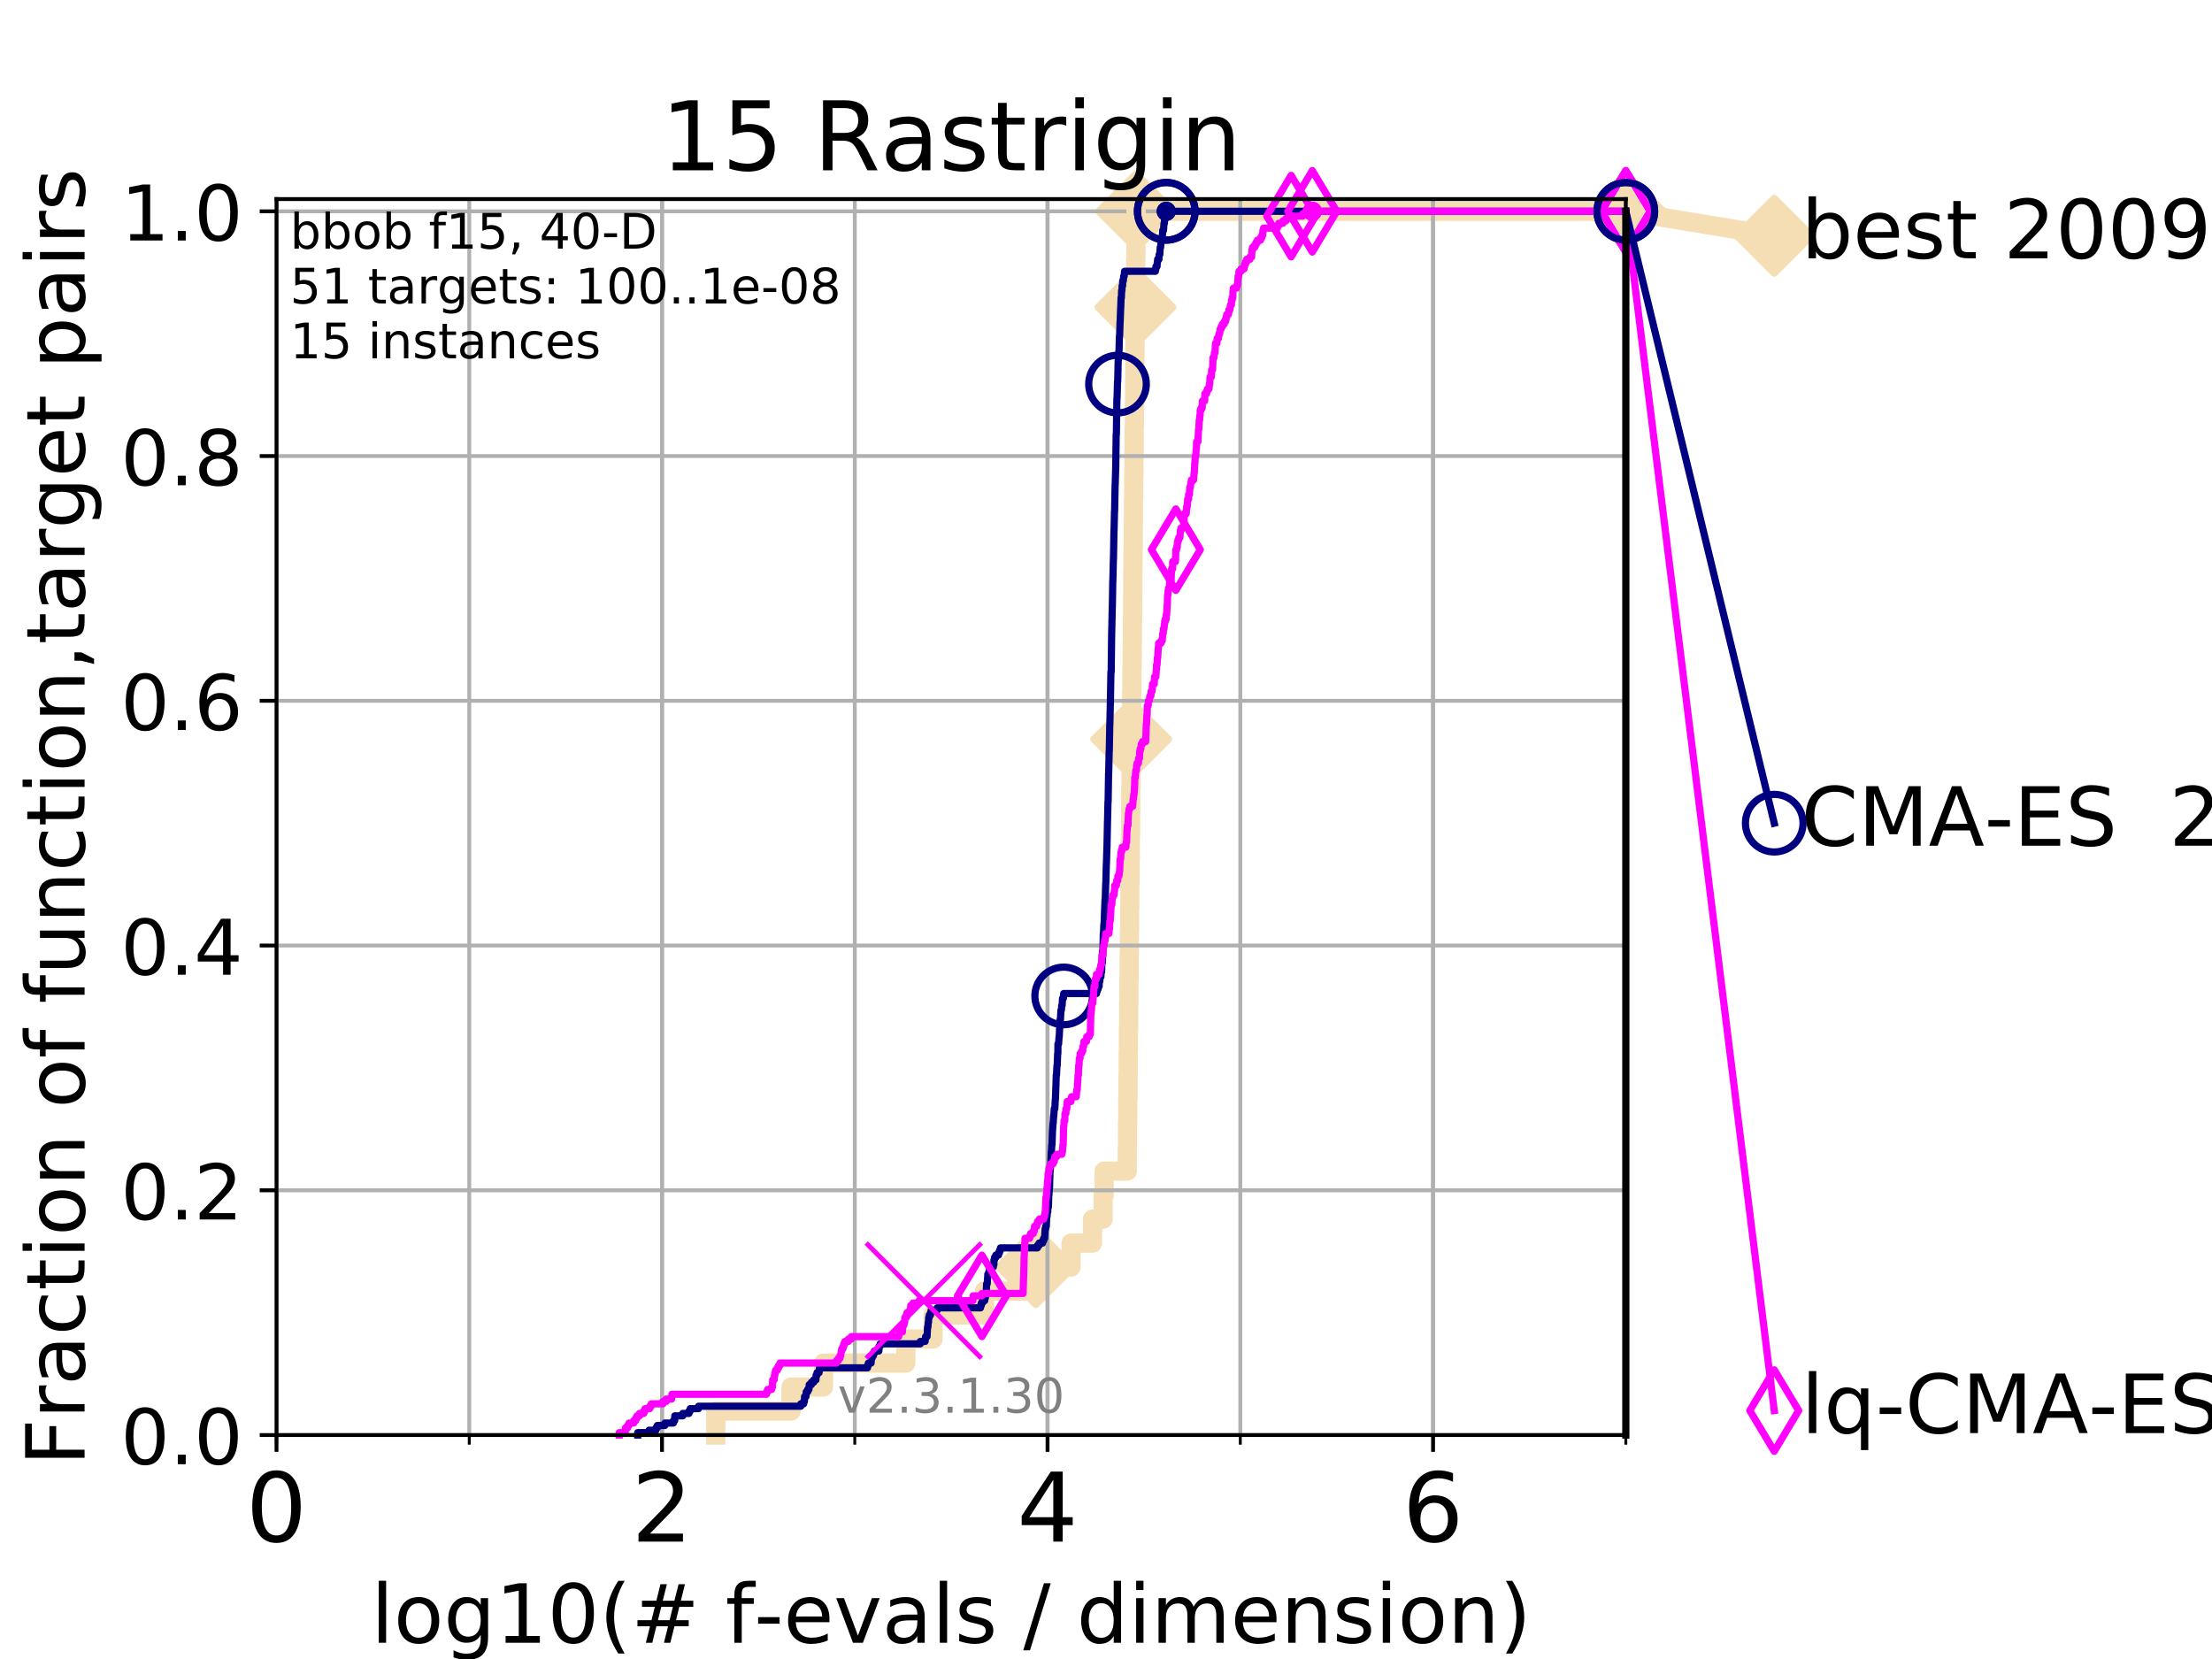 <?xml version="1.0" encoding="utf-8" standalone="no"?>
<!DOCTYPE svg PUBLIC "-//W3C//DTD SVG 1.1//EN"
  "http://www.w3.org/Graphics/SVG/1.1/DTD/svg11.dtd">
<!-- Created with matplotlib (https://matplotlib.org/) -->
<svg height="345.6pt" version="1.1" viewBox="0 0 460.8 345.6" width="460.8pt" xmlns="http://www.w3.org/2000/svg" xmlns:xlink="http://www.w3.org/1999/xlink">
 <defs>
  <style type="text/css">
*{stroke-linecap:butt;stroke-linejoin:round;}
  </style>
 </defs>
 <g id="figure_1">
  <g id="patch_1">
   <path d="M 0 345.6 
L 460.8 345.6 
L 460.8 0 
L 0 0 
z
" style="fill:#ffffff;"/>
  </g>
  <g id="axes_1">
   <g id="patch_2">
    <path d="M 57.6 298.944 
L 338.688 298.944 
L 338.688 41.472 
L 57.6 41.472 
z
" style="fill:#ffffff;"/>
   </g>
   <g id="line2d_1">
    <path d="M 149.111 298.944 
L 149.111 293.946 
L 164.782 293.946 
L 164.782 288.947 
L 171.54 288.947 
L 171.54 283.949 
L 188.703 283.949 
L 188.703 278.95 
L 194.373 278.95 
L 194.373 273.952 
L 205.049 273.952 
L 205.049 268.953 
L 215.782 268.953 
L 215.782 263.955 
L 223.12 263.955 
L 223.12 258.956 
L 227.59 258.956 
L 227.59 253.958 
L 229.803 253.958 
L 229.803 248.959 
L 230.021 248.959 
L 230.021 243.961 
L 234.827 243.961 
L 234.827 238.962 
L 234.878 238.962 
L 234.878 233.964 
L 234.923 233.964 
L 234.923 228.965 
L 234.978 228.965 
L 234.978 223.967 
L 235.029 223.967 
L 235.029 218.968 
L 235.077 218.968 
L 235.077 213.97 
L 235.128 213.97 
L 235.128 208.971 
L 235.171 208.971 
L 235.171 203.973 
L 235.224 203.973 
L 235.224 198.974 
L 235.274 198.974 
L 235.274 193.976 
L 235.316 193.976 
L 235.316 188.977 
L 235.373 188.977 
L 235.373 183.979 
L 235.421 183.979 
L 235.421 178.98 
L 235.465 178.98 
L 235.465 173.982 
L 235.517 173.982 
L 235.517 168.983 
L 235.56 168.983 
L 235.56 163.985 
L 235.611 163.985 
L 235.611 158.986 
L 235.655 158.986 
L 235.655 153.988 
L 235.711 153.988 
L 235.711 148.989 
L 235.755 148.989 
L 235.755 143.991 
L 235.797 143.991 
L 235.797 138.992 
L 235.85 138.992 
L 235.85 133.994 
L 235.902 133.994 
L 235.902 128.995 
L 235.946 128.995 
L 235.946 123.997 
L 235.986 123.997 
L 235.986 118.999 
L 236.03 118.999 
L 236.03 114 
L 236.08 114 
L 236.08 109.002 
L 236.125 109.002 
L 236.125 104.003 
L 236.175 104.003 
L 236.175 99.005 
L 236.224 99.005 
L 236.224 94.006 
L 236.268 94.006 
L 236.268 89.008 
L 236.313 89.008 
L 236.313 84.009 
L 236.361 84.009 
L 236.361 79.011 
L 236.405 79.011 
L 236.405 74.012 
L 236.449 74.012 
L 236.449 69.014 
L 236.494 69.014 
L 236.494 64.015 
L 236.535 64.015 
L 236.535 59.017 
L 236.581 59.017 
L 236.581 54.018 
L 236.626 54.018 
L 236.626 49.02 
L 236.668 49.02 
L 236.668 44.021 
L 338.688 44.021 
" style="fill:none;stroke:#f5deb3;stroke-linecap:square;stroke-width:4;"/>
   </g>
   <g id="line2d_2">
    <defs>
     <path d="M -0 7.778 
L 7.778 0 
L 0 -7.778 
L -7.778 -0 
z
" id="m3024106c7a" style="stroke:#f5deb3;stroke-linejoin:miter;stroke-width:1.5;"/>
    </defs>
    <g>
     <use style="fill:#f5deb3;stroke:#f5deb3;stroke-linejoin:miter;stroke-width:1.5;" x="215.782" xlink:href="#m3024106c7a" y="263.955"/>
     <use style="fill:#f5deb3;stroke:#f5deb3;stroke-linejoin:miter;stroke-width:1.5;" x="235.655" xlink:href="#m3024106c7a" y="153.988"/>
     <use style="fill:#f5deb3;stroke:#f5deb3;stroke-linejoin:miter;stroke-width:1.5;" x="236.535" xlink:href="#m3024106c7a" y="64.015"/>
     <use style="fill:#f5deb3;stroke:#f5deb3;stroke-linejoin:miter;stroke-width:1.5;" x="236.668" xlink:href="#m3024106c7a" y="44.021"/>
     <use style="fill:#f5deb3;stroke:#f5deb3;stroke-linejoin:miter;stroke-width:1.5;" x="338.688" xlink:href="#m3024106c7a" y="44.021"/>
    </g>
   </g>
   <g id="line2d_3">
    <path style="fill:none;stroke:#f5deb3;stroke-linecap:square;stroke-width:4;"/>
    <g/>
   </g>
   <g id="line2d_4">
    <path d="M 338.688 44.021 
L 369.608 49.12 
" style="fill:none;stroke:#f5deb3;stroke-linecap:square;stroke-width:4;"/>
    <g>
     <use style="fill:#f5deb3;stroke:#f5deb3;stroke-linejoin:miter;stroke-width:1.5;" x="338.688" xlink:href="#m3024106c7a" y="44.021"/>
     <use style="fill:#f5deb3;stroke:#f5deb3;stroke-linejoin:miter;stroke-width:1.5;" x="369.608" xlink:href="#m3024106c7a" y="49.12"/>
    </g>
   </g>
   <g id="matplotlib.axis_1">
    <g id="xtick_1">
     <g id="line2d_5">
      <path clip-path="url(#p026a371843)" d="M 57.6 298.944 
L 57.6 41.472 
" style="fill:none;stroke:#b0b0b0;stroke-linecap:square;stroke-width:0.8;"/>
     </g>
     <g id="line2d_6">
      <defs>
       <path d="M 0 0 
L 0 3.5 
" id="m3a27197c36" style="stroke:#000000;stroke-width:0.8;"/>
      </defs>
      <g>
       <use style="stroke:#000000;stroke-width:0.8;" x="57.6" xlink:href="#m3a27197c36" y="298.944"/>
      </g>
     </g>
     <g id="text_1">
      <!-- 0 -->
      <defs>
       <path d="M 31.781 66.406 
Q 24.172 66.406 20.328 58.906 
Q 16.5 51.422 16.5 36.375 
Q 16.5 21.391 20.328 13.891 
Q 24.172 6.391 31.781 6.391 
Q 39.453 6.391 43.281 13.891 
Q 47.125 21.391 47.125 36.375 
Q 47.125 51.422 43.281 58.906 
Q 39.453 66.406 31.781 66.406 
z
M 31.781 74.219 
Q 44.047 74.219 50.516 64.516 
Q 56.984 54.828 56.984 36.375 
Q 56.984 17.969 50.516 8.266 
Q 44.047 -1.422 31.781 -1.422 
Q 19.531 -1.422 13.062 8.266 
Q 6.594 17.969 6.594 36.375 
Q 6.594 54.828 13.062 64.516 
Q 19.531 74.219 31.781 74.219 
z
" id="DejaVuSans-48"/>
      </defs>
      <g transform="translate(51.237 321.141)scale(0.2 -0.2)">
       <use xlink:href="#DejaVuSans-48"/>
      </g>
     </g>
    </g>
    <g id="xtick_2">
     <g id="line2d_7">
      <path clip-path="url(#p026a371843)" d="M 137.911 298.944 
L 137.911 41.472 
" style="fill:none;stroke:#b0b0b0;stroke-linecap:square;stroke-width:0.8;"/>
     </g>
     <g id="line2d_8">
      <g>
       <use style="stroke:#000000;stroke-width:0.8;" x="137.911" xlink:href="#m3a27197c36" y="298.944"/>
      </g>
     </g>
     <g id="text_2">
      <!-- 2 -->
      <defs>
       <path d="M 19.188 8.297 
L 53.609 8.297 
L 53.609 0 
L 7.328 0 
L 7.328 8.297 
Q 12.938 14.109 22.625 23.891 
Q 32.328 33.688 34.812 36.531 
Q 39.547 41.844 41.422 45.531 
Q 43.312 49.219 43.312 52.781 
Q 43.312 58.594 39.234 62.25 
Q 35.156 65.922 28.609 65.922 
Q 23.969 65.922 18.812 64.312 
Q 13.672 62.703 7.812 59.422 
L 7.812 69.391 
Q 13.766 71.781 18.938 73 
Q 24.125 74.219 28.422 74.219 
Q 39.75 74.219 46.484 68.547 
Q 53.219 62.891 53.219 53.422 
Q 53.219 48.922 51.531 44.891 
Q 49.859 40.875 45.406 35.406 
Q 44.188 33.984 37.641 27.219 
Q 31.109 20.453 19.188 8.297 
z
" id="DejaVuSans-50"/>
      </defs>
      <g transform="translate(131.548 321.141)scale(0.2 -0.2)">
       <use xlink:href="#DejaVuSans-50"/>
      </g>
     </g>
    </g>
    <g id="xtick_3">
     <g id="line2d_9">
      <path clip-path="url(#p026a371843)" d="M 218.222 298.944 
L 218.222 41.472 
" style="fill:none;stroke:#b0b0b0;stroke-linecap:square;stroke-width:0.8;"/>
     </g>
     <g id="line2d_10">
      <g>
       <use style="stroke:#000000;stroke-width:0.8;" x="218.222" xlink:href="#m3a27197c36" y="298.944"/>
      </g>
     </g>
     <g id="text_3">
      <!-- 4 -->
      <defs>
       <path d="M 37.797 64.312 
L 12.891 25.391 
L 37.797 25.391 
z
M 35.203 72.906 
L 47.609 72.906 
L 47.609 25.391 
L 58.016 25.391 
L 58.016 17.188 
L 47.609 17.188 
L 47.609 0 
L 37.797 0 
L 37.797 17.188 
L 4.891 17.188 
L 4.891 26.703 
z
" id="DejaVuSans-52"/>
      </defs>
      <g transform="translate(211.859 321.141)scale(0.2 -0.2)">
       <use xlink:href="#DejaVuSans-52"/>
      </g>
     </g>
    </g>
    <g id="xtick_4">
     <g id="line2d_11">
      <path clip-path="url(#p026a371843)" d="M 298.533 298.944 
L 298.533 41.472 
" style="fill:none;stroke:#b0b0b0;stroke-linecap:square;stroke-width:0.8;"/>
     </g>
     <g id="line2d_12">
      <g>
       <use style="stroke:#000000;stroke-width:0.8;" x="298.533" xlink:href="#m3a27197c36" y="298.944"/>
      </g>
     </g>
     <g id="text_4">
      <!-- 6 -->
      <defs>
       <path d="M 33.016 40.375 
Q 26.375 40.375 22.484 35.828 
Q 18.609 31.297 18.609 23.391 
Q 18.609 15.531 22.484 10.953 
Q 26.375 6.391 33.016 6.391 
Q 39.656 6.391 43.531 10.953 
Q 47.406 15.531 47.406 23.391 
Q 47.406 31.297 43.531 35.828 
Q 39.656 40.375 33.016 40.375 
z
M 52.594 71.297 
L 52.594 62.312 
Q 48.875 64.062 45.094 64.984 
Q 41.312 65.922 37.594 65.922 
Q 27.828 65.922 22.672 59.328 
Q 17.531 52.734 16.797 39.406 
Q 19.672 43.656 24.016 45.922 
Q 28.375 48.188 33.594 48.188 
Q 44.578 48.188 50.953 41.516 
Q 57.328 34.859 57.328 23.391 
Q 57.328 12.156 50.688 5.359 
Q 44.047 -1.422 33.016 -1.422 
Q 20.359 -1.422 13.672 8.266 
Q 6.984 17.969 6.984 36.375 
Q 6.984 53.656 15.188 63.938 
Q 23.391 74.219 37.203 74.219 
Q 40.922 74.219 44.703 73.484 
Q 48.484 72.75 52.594 71.297 
z
" id="DejaVuSans-54"/>
      </defs>
      <g transform="translate(292.17 321.141)scale(0.2 -0.2)">
       <use xlink:href="#DejaVuSans-54"/>
      </g>
     </g>
    </g>
    <g id="xtick_5">
     <g id="line2d_13">
      <path clip-path="url(#p026a371843)" d="M 57.6 298.944 
L 57.6 41.472 
" style="fill:none;stroke:#b0b0b0;stroke-linecap:square;stroke-width:0.8;"/>
     </g>
     <g id="line2d_14">
      <defs>
       <path d="M 0 0 
L 0 2 
" id="m0e8512b193" style="stroke:#000000;stroke-width:0.6;"/>
      </defs>
      <g>
       <use style="stroke:#000000;stroke-width:0.6;" x="57.6" xlink:href="#m0e8512b193" y="298.944"/>
      </g>
     </g>
    </g>
    <g id="xtick_6">
     <g id="line2d_15">
      <path clip-path="url(#p026a371843)" d="M 97.755 298.944 
L 97.755 41.472 
" style="fill:none;stroke:#b0b0b0;stroke-linecap:square;stroke-width:0.8;"/>
     </g>
     <g id="line2d_16">
      <g>
       <use style="stroke:#000000;stroke-width:0.6;" x="97.755" xlink:href="#m0e8512b193" y="298.944"/>
      </g>
     </g>
    </g>
    <g id="xtick_7">
     <g id="line2d_17">
      <path clip-path="url(#p026a371843)" d="M 137.911 298.944 
L 137.911 41.472 
" style="fill:none;stroke:#b0b0b0;stroke-linecap:square;stroke-width:0.8;"/>
     </g>
     <g id="line2d_18">
      <g>
       <use style="stroke:#000000;stroke-width:0.6;" x="137.911" xlink:href="#m0e8512b193" y="298.944"/>
      </g>
     </g>
    </g>
    <g id="xtick_8">
     <g id="line2d_19">
      <path clip-path="url(#p026a371843)" d="M 178.066 298.944 
L 178.066 41.472 
" style="fill:none;stroke:#b0b0b0;stroke-linecap:square;stroke-width:0.8;"/>
     </g>
     <g id="line2d_20">
      <g>
       <use style="stroke:#000000;stroke-width:0.6;" x="178.066" xlink:href="#m0e8512b193" y="298.944"/>
      </g>
     </g>
    </g>
    <g id="xtick_9">
     <g id="line2d_21">
      <path clip-path="url(#p026a371843)" d="M 218.222 298.944 
L 218.222 41.472 
" style="fill:none;stroke:#b0b0b0;stroke-linecap:square;stroke-width:0.8;"/>
     </g>
     <g id="line2d_22">
      <g>
       <use style="stroke:#000000;stroke-width:0.6;" x="218.222" xlink:href="#m0e8512b193" y="298.944"/>
      </g>
     </g>
    </g>
    <g id="xtick_10">
     <g id="line2d_23">
      <path clip-path="url(#p026a371843)" d="M 258.377 298.944 
L 258.377 41.472 
" style="fill:none;stroke:#b0b0b0;stroke-linecap:square;stroke-width:0.8;"/>
     </g>
     <g id="line2d_24">
      <g>
       <use style="stroke:#000000;stroke-width:0.6;" x="258.377" xlink:href="#m0e8512b193" y="298.944"/>
      </g>
     </g>
    </g>
    <g id="xtick_11">
     <g id="line2d_25">
      <path clip-path="url(#p026a371843)" d="M 298.533 298.944 
L 298.533 41.472 
" style="fill:none;stroke:#b0b0b0;stroke-linecap:square;stroke-width:0.8;"/>
     </g>
     <g id="line2d_26">
      <g>
       <use style="stroke:#000000;stroke-width:0.6;" x="298.533" xlink:href="#m0e8512b193" y="298.944"/>
      </g>
     </g>
    </g>
    <g id="xtick_12">
     <g id="line2d_27">
      <path clip-path="url(#p026a371843)" d="M 338.688 298.944 
L 338.688 41.472 
" style="fill:none;stroke:#b0b0b0;stroke-linecap:square;stroke-width:0.8;"/>
     </g>
     <g id="line2d_28">
      <g>
       <use style="stroke:#000000;stroke-width:0.6;" x="338.688" xlink:href="#m0e8512b193" y="298.944"/>
      </g>
     </g>
    </g>
    <g id="text_5">
     <!-- log10(# f-evals / dimension) -->
     <defs>
      <path d="M 9.422 75.984 
L 18.406 75.984 
L 18.406 0 
L 9.422 0 
z
" id="DejaVuSans-108"/>
      <path d="M 30.609 48.391 
Q 23.391 48.391 19.188 42.75 
Q 14.984 37.109 14.984 27.297 
Q 14.984 17.484 19.156 11.844 
Q 23.344 6.203 30.609 6.203 
Q 37.797 6.203 41.984 11.859 
Q 46.188 17.531 46.188 27.297 
Q 46.188 37.016 41.984 42.703 
Q 37.797 48.391 30.609 48.391 
z
M 30.609 56 
Q 42.328 56 49.016 48.375 
Q 55.719 40.766 55.719 27.297 
Q 55.719 13.875 49.016 6.219 
Q 42.328 -1.422 30.609 -1.422 
Q 18.844 -1.422 12.172 6.219 
Q 5.516 13.875 5.516 27.297 
Q 5.516 40.766 12.172 48.375 
Q 18.844 56 30.609 56 
z
" id="DejaVuSans-111"/>
      <path d="M 45.406 27.984 
Q 45.406 37.75 41.375 43.109 
Q 37.359 48.484 30.078 48.484 
Q 22.859 48.484 18.828 43.109 
Q 14.797 37.75 14.797 27.984 
Q 14.797 18.266 18.828 12.891 
Q 22.859 7.516 30.078 7.516 
Q 37.359 7.516 41.375 12.891 
Q 45.406 18.266 45.406 27.984 
z
M 54.391 6.781 
Q 54.391 -7.172 48.188 -13.984 
Q 42 -20.797 29.203 -20.797 
Q 24.469 -20.797 20.266 -20.094 
Q 16.062 -19.391 12.109 -17.922 
L 12.109 -9.188 
Q 16.062 -11.328 19.922 -12.344 
Q 23.781 -13.375 27.781 -13.375 
Q 36.625 -13.375 41.016 -8.766 
Q 45.406 -4.156 45.406 5.172 
L 45.406 9.625 
Q 42.625 4.781 38.281 2.391 
Q 33.938 0 27.875 0 
Q 17.828 0 11.672 7.656 
Q 5.516 15.328 5.516 27.984 
Q 5.516 40.672 11.672 48.328 
Q 17.828 56 27.875 56 
Q 33.938 56 38.281 53.609 
Q 42.625 51.219 45.406 46.391 
L 45.406 54.688 
L 54.391 54.688 
z
" id="DejaVuSans-103"/>
      <path d="M 12.406 8.297 
L 28.516 8.297 
L 28.516 63.922 
L 10.984 60.406 
L 10.984 69.391 
L 28.422 72.906 
L 38.281 72.906 
L 38.281 8.297 
L 54.391 8.297 
L 54.391 0 
L 12.406 0 
z
" id="DejaVuSans-49"/>
      <path d="M 31 75.875 
Q 24.469 64.656 21.281 53.656 
Q 18.109 42.672 18.109 31.391 
Q 18.109 20.125 21.312 9.062 
Q 24.516 -2 31 -13.188 
L 23.188 -13.188 
Q 15.875 -1.703 12.234 9.375 
Q 8.594 20.453 8.594 31.391 
Q 8.594 42.281 12.203 53.312 
Q 15.828 64.359 23.188 75.875 
z
" id="DejaVuSans-40"/>
      <path d="M 51.125 44 
L 36.922 44 
L 32.812 27.688 
L 47.125 27.688 
z
M 43.797 71.781 
L 38.719 51.516 
L 52.984 51.516 
L 58.109 71.781 
L 65.922 71.781 
L 60.891 51.516 
L 76.125 51.516 
L 76.125 44 
L 58.984 44 
L 54.984 27.688 
L 70.516 27.688 
L 70.516 20.219 
L 53.078 20.219 
L 48 0 
L 40.188 0 
L 45.219 20.219 
L 30.906 20.219 
L 25.875 0 
L 18.016 0 
L 23.094 20.219 
L 7.719 20.219 
L 7.719 27.688 
L 24.906 27.688 
L 29 44 
L 13.281 44 
L 13.281 51.516 
L 30.906 51.516 
L 35.891 71.781 
z
" id="DejaVuSans-35"/>
      <path id="DejaVuSans-32"/>
      <path d="M 37.109 75.984 
L 37.109 68.5 
L 28.516 68.5 
Q 23.688 68.5 21.797 66.547 
Q 19.922 64.594 19.922 59.516 
L 19.922 54.688 
L 34.719 54.688 
L 34.719 47.703 
L 19.922 47.703 
L 19.922 0 
L 10.891 0 
L 10.891 47.703 
L 2.297 47.703 
L 2.297 54.688 
L 10.891 54.688 
L 10.891 58.5 
Q 10.891 67.625 15.141 71.797 
Q 19.391 75.984 28.609 75.984 
z
" id="DejaVuSans-102"/>
      <path d="M 4.891 31.391 
L 31.203 31.391 
L 31.203 23.391 
L 4.891 23.391 
z
" id="DejaVuSans-45"/>
      <path d="M 56.203 29.594 
L 56.203 25.203 
L 14.891 25.203 
Q 15.484 15.922 20.484 11.062 
Q 25.484 6.203 34.422 6.203 
Q 39.594 6.203 44.453 7.469 
Q 49.312 8.734 54.109 11.281 
L 54.109 2.781 
Q 49.266 0.734 44.188 -0.344 
Q 39.109 -1.422 33.891 -1.422 
Q 20.797 -1.422 13.156 6.188 
Q 5.516 13.812 5.516 26.812 
Q 5.516 40.234 12.766 48.109 
Q 20.016 56 32.328 56 
Q 43.359 56 49.781 48.891 
Q 56.203 41.797 56.203 29.594 
z
M 47.219 32.234 
Q 47.125 39.594 43.094 43.984 
Q 39.062 48.391 32.422 48.391 
Q 24.906 48.391 20.391 44.141 
Q 15.875 39.891 15.188 32.172 
z
" id="DejaVuSans-101"/>
      <path d="M 2.984 54.688 
L 12.5 54.688 
L 29.594 8.797 
L 46.688 54.688 
L 56.203 54.688 
L 35.688 0 
L 23.484 0 
z
" id="DejaVuSans-118"/>
      <path d="M 34.281 27.484 
Q 23.391 27.484 19.188 25 
Q 14.984 22.516 14.984 16.5 
Q 14.984 11.719 18.141 8.906 
Q 21.297 6.109 26.703 6.109 
Q 34.188 6.109 38.703 11.406 
Q 43.219 16.703 43.219 25.484 
L 43.219 27.484 
z
M 52.203 31.203 
L 52.203 0 
L 43.219 0 
L 43.219 8.297 
Q 40.141 3.328 35.547 0.953 
Q 30.953 -1.422 24.312 -1.422 
Q 15.922 -1.422 10.953 3.297 
Q 6 8.016 6 15.922 
Q 6 25.141 12.172 29.828 
Q 18.359 34.516 30.609 34.516 
L 43.219 34.516 
L 43.219 35.406 
Q 43.219 41.609 39.141 45 
Q 35.062 48.391 27.688 48.391 
Q 23 48.391 18.547 47.266 
Q 14.109 46.141 10.016 43.891 
L 10.016 52.203 
Q 14.938 54.109 19.578 55.047 
Q 24.219 56 28.609 56 
Q 40.484 56 46.344 49.844 
Q 52.203 43.703 52.203 31.203 
z
" id="DejaVuSans-97"/>
      <path d="M 44.281 53.078 
L 44.281 44.578 
Q 40.484 46.531 36.375 47.5 
Q 32.281 48.484 27.875 48.484 
Q 21.188 48.484 17.844 46.438 
Q 14.5 44.391 14.5 40.281 
Q 14.5 37.156 16.891 35.375 
Q 19.281 33.594 26.516 31.984 
L 29.594 31.297 
Q 39.156 29.25 43.188 25.516 
Q 47.219 21.781 47.219 15.094 
Q 47.219 7.469 41.188 3.016 
Q 35.156 -1.422 24.609 -1.422 
Q 20.219 -1.422 15.453 -0.562 
Q 10.688 0.297 5.422 2 
L 5.422 11.281 
Q 10.406 8.688 15.234 7.391 
Q 20.062 6.109 24.812 6.109 
Q 31.156 6.109 34.562 8.281 
Q 37.984 10.453 37.984 14.406 
Q 37.984 18.062 35.516 20.016 
Q 33.062 21.969 24.703 23.781 
L 21.578 24.516 
Q 13.234 26.266 9.516 29.906 
Q 5.812 33.547 5.812 39.891 
Q 5.812 47.609 11.281 51.797 
Q 16.75 56 26.812 56 
Q 31.781 56 36.172 55.266 
Q 40.578 54.547 44.281 53.078 
z
" id="DejaVuSans-115"/>
      <path d="M 25.391 72.906 
L 33.688 72.906 
L 8.297 -9.281 
L 0 -9.281 
z
" id="DejaVuSans-47"/>
      <path d="M 45.406 46.391 
L 45.406 75.984 
L 54.391 75.984 
L 54.391 0 
L 45.406 0 
L 45.406 8.203 
Q 42.578 3.328 38.25 0.953 
Q 33.938 -1.422 27.875 -1.422 
Q 17.969 -1.422 11.734 6.484 
Q 5.516 14.406 5.516 27.297 
Q 5.516 40.188 11.734 48.094 
Q 17.969 56 27.875 56 
Q 33.938 56 38.25 53.625 
Q 42.578 51.266 45.406 46.391 
z
M 14.797 27.297 
Q 14.797 17.391 18.875 11.75 
Q 22.953 6.109 30.078 6.109 
Q 37.203 6.109 41.297 11.75 
Q 45.406 17.391 45.406 27.297 
Q 45.406 37.203 41.297 42.844 
Q 37.203 48.484 30.078 48.484 
Q 22.953 48.484 18.875 42.844 
Q 14.797 37.203 14.797 27.297 
z
" id="DejaVuSans-100"/>
      <path d="M 9.422 54.688 
L 18.406 54.688 
L 18.406 0 
L 9.422 0 
z
M 9.422 75.984 
L 18.406 75.984 
L 18.406 64.594 
L 9.422 64.594 
z
" id="DejaVuSans-105"/>
      <path d="M 52 44.188 
Q 55.375 50.25 60.062 53.125 
Q 64.75 56 71.094 56 
Q 79.641 56 84.281 50.016 
Q 88.922 44.047 88.922 33.016 
L 88.922 0 
L 79.891 0 
L 79.891 32.719 
Q 79.891 40.578 77.094 44.375 
Q 74.312 48.188 68.609 48.188 
Q 61.625 48.188 57.562 43.547 
Q 53.516 38.922 53.516 30.906 
L 53.516 0 
L 44.484 0 
L 44.484 32.719 
Q 44.484 40.625 41.703 44.406 
Q 38.922 48.188 33.109 48.188 
Q 26.219 48.188 22.156 43.531 
Q 18.109 38.875 18.109 30.906 
L 18.109 0 
L 9.078 0 
L 9.078 54.688 
L 18.109 54.688 
L 18.109 46.188 
Q 21.188 51.219 25.484 53.609 
Q 29.781 56 35.688 56 
Q 41.656 56 45.828 52.969 
Q 50 49.953 52 44.188 
z
" id="DejaVuSans-109"/>
      <path d="M 54.891 33.016 
L 54.891 0 
L 45.906 0 
L 45.906 32.719 
Q 45.906 40.484 42.875 44.328 
Q 39.844 48.188 33.797 48.188 
Q 26.516 48.188 22.312 43.547 
Q 18.109 38.922 18.109 30.906 
L 18.109 0 
L 9.078 0 
L 9.078 54.688 
L 18.109 54.688 
L 18.109 46.188 
Q 21.344 51.125 25.703 53.562 
Q 30.078 56 35.797 56 
Q 45.219 56 50.047 50.172 
Q 54.891 44.344 54.891 33.016 
z
" id="DejaVuSans-110"/>
      <path d="M 8.016 75.875 
L 15.828 75.875 
Q 23.141 64.359 26.781 53.312 
Q 30.422 42.281 30.422 31.391 
Q 30.422 20.453 26.781 9.375 
Q 23.141 -1.703 15.828 -13.188 
L 8.016 -13.188 
Q 14.5 -2 17.703 9.062 
Q 20.906 20.125 20.906 31.391 
Q 20.906 42.672 17.703 53.656 
Q 14.5 64.656 8.016 75.875 
z
" id="DejaVuSans-41"/>
     </defs>
     <g transform="translate(77.303 342.218)scale(0.17 -0.17)">
      <use xlink:href="#DejaVuSans-108"/>
      <use x="27.783" xlink:href="#DejaVuSans-111"/>
      <use x="88.965" xlink:href="#DejaVuSans-103"/>
      <use x="152.441" xlink:href="#DejaVuSans-49"/>
      <use x="216.064" xlink:href="#DejaVuSans-48"/>
      <use x="279.688" xlink:href="#DejaVuSans-40"/>
      <use x="318.701" xlink:href="#DejaVuSans-35"/>
      <use x="402.49" xlink:href="#DejaVuSans-32"/>
      <use x="434.277" xlink:href="#DejaVuSans-102"/>
      <use x="469.404" xlink:href="#DejaVuSans-45"/>
      <use x="505.488" xlink:href="#DejaVuSans-101"/>
      <use x="567.012" xlink:href="#DejaVuSans-118"/>
      <use x="626.191" xlink:href="#DejaVuSans-97"/>
      <use x="687.471" xlink:href="#DejaVuSans-108"/>
      <use x="715.254" xlink:href="#DejaVuSans-115"/>
      <use x="767.354" xlink:href="#DejaVuSans-32"/>
      <use x="799.141" xlink:href="#DejaVuSans-47"/>
      <use x="832.832" xlink:href="#DejaVuSans-32"/>
      <use x="864.619" xlink:href="#DejaVuSans-100"/>
      <use x="928.096" xlink:href="#DejaVuSans-105"/>
      <use x="955.879" xlink:href="#DejaVuSans-109"/>
      <use x="1053.291" xlink:href="#DejaVuSans-101"/>
      <use x="1114.814" xlink:href="#DejaVuSans-110"/>
      <use x="1178.193" xlink:href="#DejaVuSans-115"/>
      <use x="1230.293" xlink:href="#DejaVuSans-105"/>
      <use x="1258.076" xlink:href="#DejaVuSans-111"/>
      <use x="1319.258" xlink:href="#DejaVuSans-110"/>
      <use x="1382.637" xlink:href="#DejaVuSans-41"/>
     </g>
    </g>
   </g>
   <g id="matplotlib.axis_2">
    <g id="ytick_1">
     <g id="line2d_29">
      <path clip-path="url(#p026a371843)" d="M 57.6 298.944 
L 338.688 298.944 
" style="fill:none;stroke:#b0b0b0;stroke-linecap:square;stroke-width:0.8;"/>
     </g>
     <g id="line2d_30">
      <defs>
       <path d="M 0 0 
L -3.5 0 
" id="m69a4d91731" style="stroke:#000000;stroke-width:0.8;"/>
      </defs>
      <g>
       <use style="stroke:#000000;stroke-width:0.8;" x="57.6" xlink:href="#m69a4d91731" y="298.944"/>
      </g>
     </g>
     <g id="text_6">
      <!-- 0.0 -->
      <defs>
       <path d="M 10.688 12.406 
L 21 12.406 
L 21 0 
L 10.688 0 
z
" id="DejaVuSans-46"/>
      </defs>
      <g transform="translate(25.155 305.023)scale(0.16 -0.16)">
       <use xlink:href="#DejaVuSans-48"/>
       <use x="63.623" xlink:href="#DejaVuSans-46"/>
       <use x="95.41" xlink:href="#DejaVuSans-48"/>
      </g>
     </g>
    </g>
    <g id="ytick_2">
     <g id="line2d_31">
      <path clip-path="url(#p026a371843)" d="M 57.6 247.959 
L 338.688 247.959 
" style="fill:none;stroke:#b0b0b0;stroke-linecap:square;stroke-width:0.8;"/>
     </g>
     <g id="line2d_32">
      <g>
       <use style="stroke:#000000;stroke-width:0.8;" x="57.6" xlink:href="#m69a4d91731" y="247.959"/>
      </g>
     </g>
     <g id="text_7">
      <!-- 0.2 -->
      <g transform="translate(25.155 254.038)scale(0.16 -0.16)">
       <use xlink:href="#DejaVuSans-48"/>
       <use x="63.623" xlink:href="#DejaVuSans-46"/>
       <use x="95.41" xlink:href="#DejaVuSans-50"/>
      </g>
     </g>
    </g>
    <g id="ytick_3">
     <g id="line2d_33">
      <path clip-path="url(#p026a371843)" d="M 57.6 196.975 
L 338.688 196.975 
" style="fill:none;stroke:#b0b0b0;stroke-linecap:square;stroke-width:0.8;"/>
     </g>
     <g id="line2d_34">
      <g>
       <use style="stroke:#000000;stroke-width:0.8;" x="57.6" xlink:href="#m69a4d91731" y="196.975"/>
      </g>
     </g>
     <g id="text_8">
      <!-- 0.4 -->
      <g transform="translate(25.155 203.054)scale(0.16 -0.16)">
       <use xlink:href="#DejaVuSans-48"/>
       <use x="63.623" xlink:href="#DejaVuSans-46"/>
       <use x="95.41" xlink:href="#DejaVuSans-52"/>
      </g>
     </g>
    </g>
    <g id="ytick_4">
     <g id="line2d_35">
      <path clip-path="url(#p026a371843)" d="M 57.6 145.99 
L 338.688 145.99 
" style="fill:none;stroke:#b0b0b0;stroke-linecap:square;stroke-width:0.8;"/>
     </g>
     <g id="line2d_36">
      <g>
       <use style="stroke:#000000;stroke-width:0.8;" x="57.6" xlink:href="#m69a4d91731" y="145.99"/>
      </g>
     </g>
     <g id="text_9">
      <!-- 0.6 -->
      <g transform="translate(25.155 152.069)scale(0.16 -0.16)">
       <use xlink:href="#DejaVuSans-48"/>
       <use x="63.623" xlink:href="#DejaVuSans-46"/>
       <use x="95.41" xlink:href="#DejaVuSans-54"/>
      </g>
     </g>
    </g>
    <g id="ytick_5">
     <g id="line2d_37">
      <path clip-path="url(#p026a371843)" d="M 57.6 95.006 
L 338.688 95.006 
" style="fill:none;stroke:#b0b0b0;stroke-linecap:square;stroke-width:0.8;"/>
     </g>
     <g id="line2d_38">
      <g>
       <use style="stroke:#000000;stroke-width:0.8;" x="57.6" xlink:href="#m69a4d91731" y="95.006"/>
      </g>
     </g>
     <g id="text_10">
      <!-- 0.8 -->
      <defs>
       <path d="M 31.781 34.625 
Q 24.75 34.625 20.719 30.859 
Q 16.703 27.094 16.703 20.516 
Q 16.703 13.922 20.719 10.156 
Q 24.75 6.391 31.781 6.391 
Q 38.812 6.391 42.859 10.172 
Q 46.922 13.969 46.922 20.516 
Q 46.922 27.094 42.891 30.859 
Q 38.875 34.625 31.781 34.625 
z
M 21.922 38.812 
Q 15.578 40.375 12.031 44.719 
Q 8.5 49.078 8.5 55.328 
Q 8.5 64.062 14.719 69.141 
Q 20.953 74.219 31.781 74.219 
Q 42.672 74.219 48.875 69.141 
Q 55.078 64.062 55.078 55.328 
Q 55.078 49.078 51.531 44.719 
Q 48 40.375 41.703 38.812 
Q 48.828 37.156 52.797 32.312 
Q 56.781 27.484 56.781 20.516 
Q 56.781 9.906 50.312 4.234 
Q 43.844 -1.422 31.781 -1.422 
Q 19.734 -1.422 13.25 4.234 
Q 6.781 9.906 6.781 20.516 
Q 6.781 27.484 10.781 32.312 
Q 14.797 37.156 21.922 38.812 
z
M 18.312 54.391 
Q 18.312 48.734 21.844 45.562 
Q 25.391 42.391 31.781 42.391 
Q 38.141 42.391 41.719 45.562 
Q 45.312 48.734 45.312 54.391 
Q 45.312 60.062 41.719 63.234 
Q 38.141 66.406 31.781 66.406 
Q 25.391 66.406 21.844 63.234 
Q 18.312 60.062 18.312 54.391 
z
" id="DejaVuSans-56"/>
      </defs>
      <g transform="translate(25.155 101.085)scale(0.16 -0.16)">
       <use xlink:href="#DejaVuSans-48"/>
       <use x="63.623" xlink:href="#DejaVuSans-46"/>
       <use x="95.41" xlink:href="#DejaVuSans-56"/>
      </g>
     </g>
    </g>
    <g id="ytick_6">
     <g id="line2d_39">
      <path clip-path="url(#p026a371843)" d="M 57.6 44.021 
L 338.688 44.021 
" style="fill:none;stroke:#b0b0b0;stroke-linecap:square;stroke-width:0.8;"/>
     </g>
     <g id="line2d_40">
      <g>
       <use style="stroke:#000000;stroke-width:0.8;" x="57.6" xlink:href="#m69a4d91731" y="44.021"/>
      </g>
     </g>
     <g id="text_11">
      <!-- 1.0 -->
      <g transform="translate(25.155 50.1)scale(0.16 -0.16)">
       <use xlink:href="#DejaVuSans-49"/>
       <use x="63.623" xlink:href="#DejaVuSans-46"/>
       <use x="95.41" xlink:href="#DejaVuSans-48"/>
      </g>
     </g>
    </g>
    <g id="text_12">
     <!-- Fraction of function,target pairs -->
     <defs>
      <path d="M 9.812 72.906 
L 51.703 72.906 
L 51.703 64.594 
L 19.672 64.594 
L 19.672 43.109 
L 48.578 43.109 
L 48.578 34.812 
L 19.672 34.812 
L 19.672 0 
L 9.812 0 
z
" id="DejaVuSans-70"/>
      <path d="M 41.109 46.297 
Q 39.594 47.172 37.812 47.578 
Q 36.031 48 33.891 48 
Q 26.266 48 22.188 43.047 
Q 18.109 38.094 18.109 28.812 
L 18.109 0 
L 9.078 0 
L 9.078 54.688 
L 18.109 54.688 
L 18.109 46.188 
Q 20.953 51.172 25.484 53.578 
Q 30.031 56 36.531 56 
Q 37.453 56 38.578 55.875 
Q 39.703 55.766 41.062 55.516 
z
" id="DejaVuSans-114"/>
      <path d="M 48.781 52.594 
L 48.781 44.188 
Q 44.969 46.297 41.141 47.344 
Q 37.312 48.391 33.406 48.391 
Q 24.656 48.391 19.812 42.844 
Q 14.984 37.312 14.984 27.297 
Q 14.984 17.281 19.812 11.734 
Q 24.656 6.203 33.406 6.203 
Q 37.312 6.203 41.141 7.25 
Q 44.969 8.297 48.781 10.406 
L 48.781 2.094 
Q 45.016 0.344 40.984 -0.531 
Q 36.969 -1.422 32.422 -1.422 
Q 20.062 -1.422 12.781 6.344 
Q 5.516 14.109 5.516 27.297 
Q 5.516 40.672 12.859 48.328 
Q 20.219 56 33.016 56 
Q 37.156 56 41.109 55.141 
Q 45.062 54.297 48.781 52.594 
z
" id="DejaVuSans-99"/>
      <path d="M 18.312 70.219 
L 18.312 54.688 
L 36.812 54.688 
L 36.812 47.703 
L 18.312 47.703 
L 18.312 18.016 
Q 18.312 11.328 20.141 9.422 
Q 21.969 7.516 27.594 7.516 
L 36.812 7.516 
L 36.812 0 
L 27.594 0 
Q 17.188 0 13.234 3.875 
Q 9.281 7.766 9.281 18.016 
L 9.281 47.703 
L 2.688 47.703 
L 2.688 54.688 
L 9.281 54.688 
L 9.281 70.219 
z
" id="DejaVuSans-116"/>
      <path d="M 8.5 21.578 
L 8.5 54.688 
L 17.484 54.688 
L 17.484 21.922 
Q 17.484 14.156 20.5 10.266 
Q 23.531 6.391 29.594 6.391 
Q 36.859 6.391 41.078 11.031 
Q 45.312 15.672 45.312 23.688 
L 45.312 54.688 
L 54.297 54.688 
L 54.297 0 
L 45.312 0 
L 45.312 8.406 
Q 42.047 3.422 37.719 1 
Q 33.406 -1.422 27.688 -1.422 
Q 18.266 -1.422 13.375 4.438 
Q 8.5 10.297 8.5 21.578 
z
M 31.109 56 
z
" id="DejaVuSans-117"/>
      <path d="M 11.719 12.406 
L 22.016 12.406 
L 22.016 4 
L 14.016 -11.625 
L 7.719 -11.625 
L 11.719 4 
z
" id="DejaVuSans-44"/>
      <path d="M 18.109 8.203 
L 18.109 -20.797 
L 9.078 -20.797 
L 9.078 54.688 
L 18.109 54.688 
L 18.109 46.391 
Q 20.953 51.266 25.266 53.625 
Q 29.594 56 35.594 56 
Q 45.562 56 51.781 48.094 
Q 58.016 40.188 58.016 27.297 
Q 58.016 14.406 51.781 6.484 
Q 45.562 -1.422 35.594 -1.422 
Q 29.594 -1.422 25.266 0.953 
Q 20.953 3.328 18.109 8.203 
z
M 48.688 27.297 
Q 48.688 37.203 44.609 42.844 
Q 40.531 48.484 33.406 48.484 
Q 26.266 48.484 22.188 42.844 
Q 18.109 37.203 18.109 27.297 
Q 18.109 17.391 22.188 11.75 
Q 26.266 6.109 33.406 6.109 
Q 40.531 6.109 44.609 11.75 
Q 48.688 17.391 48.688 27.297 
z
" id="DejaVuSans-112"/>
     </defs>
     <g transform="translate(17.62 305.347)rotate(-90)scale(0.17 -0.17)">
      <use xlink:href="#DejaVuSans-70"/>
      <use x="57.41" xlink:href="#DejaVuSans-114"/>
      <use x="98.523" xlink:href="#DejaVuSans-97"/>
      <use x="159.803" xlink:href="#DejaVuSans-99"/>
      <use x="214.783" xlink:href="#DejaVuSans-116"/>
      <use x="253.992" xlink:href="#DejaVuSans-105"/>
      <use x="281.775" xlink:href="#DejaVuSans-111"/>
      <use x="342.957" xlink:href="#DejaVuSans-110"/>
      <use x="406.336" xlink:href="#DejaVuSans-32"/>
      <use x="438.123" xlink:href="#DejaVuSans-111"/>
      <use x="499.305" xlink:href="#DejaVuSans-102"/>
      <use x="534.51" xlink:href="#DejaVuSans-32"/>
      <use x="566.297" xlink:href="#DejaVuSans-102"/>
      <use x="601.502" xlink:href="#DejaVuSans-117"/>
      <use x="664.881" xlink:href="#DejaVuSans-110"/>
      <use x="728.26" xlink:href="#DejaVuSans-99"/>
      <use x="783.24" xlink:href="#DejaVuSans-116"/>
      <use x="822.449" xlink:href="#DejaVuSans-105"/>
      <use x="850.232" xlink:href="#DejaVuSans-111"/>
      <use x="911.414" xlink:href="#DejaVuSans-110"/>
      <use x="974.793" xlink:href="#DejaVuSans-44"/>
      <use x="1006.58" xlink:href="#DejaVuSans-116"/>
      <use x="1045.789" xlink:href="#DejaVuSans-97"/>
      <use x="1107.068" xlink:href="#DejaVuSans-114"/>
      <use x="1148.166" xlink:href="#DejaVuSans-103"/>
      <use x="1211.643" xlink:href="#DejaVuSans-101"/>
      <use x="1273.166" xlink:href="#DejaVuSans-116"/>
      <use x="1312.375" xlink:href="#DejaVuSans-32"/>
      <use x="1344.162" xlink:href="#DejaVuSans-112"/>
      <use x="1407.639" xlink:href="#DejaVuSans-97"/>
      <use x="1468.918" xlink:href="#DejaVuSans-105"/>
      <use x="1496.701" xlink:href="#DejaVuSans-114"/>
      <use x="1537.814" xlink:href="#DejaVuSans-115"/>
     </g>
    </g>
   </g>
   <g id="line2d_41">
    <defs>
     <path d="M 0 1.5 
C 0.398 1.5 0.779 1.342 1.061 1.061 
C 1.342 0.779 1.5 0.398 1.5 0 
C 1.5 -0.398 1.342 -0.779 1.061 -1.061 
C 0.779 -1.342 0.398 -1.5 0 -1.5 
C -0.398 -1.5 -0.779 -1.342 -1.061 -1.061 
C -1.342 -0.779 -1.5 -0.398 -1.5 0 
C -1.5 0.398 -1.342 0.779 -1.061 1.061 
C -0.779 1.342 -0.398 1.5 0 1.5 
z
" id="mc8d1b3e41e" style="stroke:#f5deb3;"/>
    </defs>
    <g>
     <use style="fill:#f5deb3;stroke:#f5deb3;" x="236.668" xlink:href="#mc8d1b3e41e" y="44.021"/>
     <use style="fill:#f5deb3;stroke:#f5deb3;" x="236.668" xlink:href="#mc8d1b3e41e" y="44.021"/>
    </g>
   </g>
   <g id="line2d_42">
    <defs>
     <path d="M 0 1.5 
C 0.398 1.5 0.779 1.342 1.061 1.061 
C 1.342 0.779 1.5 0.398 1.5 0 
C 1.5 -0.398 1.342 -0.779 1.061 -1.061 
C 0.779 -1.342 0.398 -1.5 0 -1.5 
C -0.398 -1.5 -0.779 -1.342 -1.061 -1.061 
C -1.342 -0.779 -1.5 -0.398 -1.5 0 
C -1.5 0.398 -1.342 0.779 -1.061 1.061 
C -0.779 1.342 -0.398 1.5 0 1.5 
z
" id="m493f770b19" style="stroke:#000080;"/>
    </defs>
    <g>
     <use style="fill:#000080;stroke:#000080;" x="242.949" xlink:href="#m493f770b19" y="44.021"/>
     <use style="fill:#000080;stroke:#000080;" x="242.949" xlink:href="#m493f770b19" y="44.021"/>
    </g>
   </g>
   <g id="line2d_43">
    <path d="M 132.841 298.944 
L 132.841 298.444 
L 135.215 298.444 
L 135.215 297.944 
L 136.641 297.944 
L 136.641 297.444 
L 136.938 297.444 
L 136.938 296.945 
L 138.511 296.945 
L 138.511 296.445 
L 140.272 296.445 
L 140.272 295.945 
L 140.552 295.945 
L 140.57 294.945 
L 142.233 294.945 
L 142.233 294.445 
L 143.531 294.445 
L 143.531 293.946 
L 143.788 293.946 
L 143.788 293.446 
L 145.517 293.446 
L 145.517 292.946 
L 166.818 292.946 
L 166.818 292.446 
L 167.417 292.446 
L 167.417 291.946 
L 167.576 291.946 
L 167.598 290.946 
L 167.899 290.946 
L 167.945 289.947 
L 168.257 289.947 
L 168.257 289.447 
L 168.524 289.447 
L 168.57 288.447 
L 169.027 288.447 
L 169.027 287.947 
L 169.514 287.947 
L 169.514 287.447 
L 169.978 287.447 
L 170.016 286.448 
L 170.21 286.448 
L 170.21 285.948 
L 170.639 285.948 
L 170.71 284.948 
L 180.716 284.948 
L 180.716 284.448 
L 180.899 284.448 
L 180.899 283.949 
L 181.469 283.949 
L 181.526 282.949 
L 181.661 282.949 
L 181.661 282.449 
L 181.935 282.449 
L 181.935 281.949 
L 182.15 281.949 
L 182.15 281.449 
L 183.081 281.449 
L 183.13 280.45 
L 183.356 280.45 
L 183.356 279.95 
L 191.706 279.95 
L 191.706 279.45 
L 192.722 279.45 
L 192.815 278.45 
L 193.12 278.45 
L 193.23 276.451 
L 193.298 276.451 
L 193.375 275.451 
L 193.424 275.451 
L 193.465 274.451 
L 193.584 274.451 
L 193.584 273.952 
L 193.837 273.952 
L 193.837 273.452 
L 193.971 273.452 
L 193.971 272.952 
L 195.241 272.952 
L 195.241 272.452 
L 204.255 272.452 
L 204.255 271.952 
L 204.421 271.952 
L 204.421 271.452 
L 204.651 271.452 
L 204.651 270.952 
L 205.134 270.952 
L 205.134 270.453 
L 205.251 270.453 
L 205.329 269.453 
L 205.455 269.453 
L 205.522 267.454 
L 205.65 267.454 
L 205.754 265.954 
L 205.776 265.954 
L 205.776 265.454 
L 205.989 265.454 
L 205.989 264.954 
L 206.123 264.954 
L 206.123 264.454 
L 206.291 264.454 
L 206.291 263.955 
L 206.923 263.955 
L 206.923 263.455 
L 207.051 263.455 
L 207.06 262.455 
L 207.179 262.455 
L 207.179 261.955 
L 207.45 261.955 
L 207.45 261.455 
L 208.016 261.455 
L 208.016 260.956 
L 208.221 260.956 
L 208.221 260.456 
L 208.415 260.456 
L 208.415 259.956 
L 216.114 259.956 
L 216.114 259.456 
L 216.469 259.456 
L 216.469 258.956 
L 217.188 258.956 
L 217.188 258.456 
L 217.417 258.456 
L 217.417 257.956 
L 217.615 257.956 
L 217.719 255.957 
L 217.835 255.957 
L 217.835 255.457 
L 217.961 255.457 
L 218.054 253.458 
L 218.121 253.458 
L 218.17 252.458 
L 218.265 252.458 
L 218.312 251.458 
L 218.401 251.458 
L 218.474 248.959 
L 218.515 248.959 
L 218.598 247.46 
L 218.632 247.46 
L 218.743 243.961 
L 218.773 243.961 
L 218.877 242.461 
L 218.905 242.461 
L 218.991 239.962 
L 219.023 239.962 
L 219.111 238.462 
L 219.154 238.462 
L 219.255 235.463 
L 219.272 235.463 
L 219.368 233.964 
L 219.4 233.964 
L 219.488 232.464 
L 219.525 232.464 
L 219.624 230.965 
L 219.736 230.965 
L 219.843 228.965 
L 219.865 228.965 
L 219.973 225.966 
L 219.976 225.966 
L 220.033 223.967 
L 220.092 223.967 
L 220.188 221.967 
L 220.235 221.967 
L 220.33 219.468 
L 220.376 219.468 
L 220.39 217.469 
L 220.525 217.469 
L 220.622 215.969 
L 220.655 215.969 
L 220.752 213.97 
L 220.771 213.97 
L 220.822 212.47 
L 220.902 212.47 
L 221.012 210.471 
L 221.096 210.471 
L 221.182 209.471 
L 221.254 209.471 
L 221.344 207.972 
L 221.516 207.972 
L 221.586 206.972 
L 228.424 206.972 
L 228.424 206.472 
L 228.596 206.472 
L 228.596 205.972 
L 228.786 205.972 
L 228.786 205.472 
L 228.966 205.472 
L 229.01 204.473 
L 229.101 204.473 
L 229.191 203.473 
L 229.349 203.473 
L 229.381 202.473 
L 229.483 202.473 
L 229.552 200.474 
L 229.651 200.474 
L 229.713 197.975 
L 229.763 197.975 
L 229.834 194.476 
L 229.877 194.476 
L 229.964 192.476 
L 230.006 192.476 
L 230.111 189.477 
L 230.118 189.477 
L 230.199 187.478 
L 230.236 187.478 
L 230.345 183.979 
L 230.365 183.979 
L 230.472 179.98 
L 230.485 179.98 
L 230.595 176.481 
L 230.604 176.481 
L 230.715 170.983 
L 230.722 170.983 
L 230.813 166.984 
L 230.842 166.984 
L 230.941 160.986 
L 230.962 160.986 
L 231.062 156.487 
L 231.078 156.487 
L 231.189 150.989 
L 231.202 150.989 
L 231.303 146.49 
L 231.314 146.49 
L 231.423 139.992 
L 231.479 139.992 
L 231.586 131.495 
L 231.597 131.495 
L 231.707 126.496 
L 231.72 126.496 
L 231.811 120.998 
L 231.832 120.998 
L 231.937 116.499 
L 231.954 116.499 
L 232.062 110.501 
L 232.077 110.501 
L 232.171 106.502 
L 232.194 106.502 
L 232.298 101.004 
L 232.313 101.004 
L 232.42 97.505 
L 232.425 97.505 
L 232.52 90.507 
L 232.561 90.507 
L 232.669 83.009 
L 232.706 83.009 
L 232.798 79.51 
L 232.834 79.51 
L 232.941 75.012 
L 232.995 75.012 
L 233.094 73.012 
L 233.118 73.012 
L 233.194 70.013 
L 233.234 70.013 
L 233.332 67.014 
L 233.351 67.014 
L 233.46 64.015 
L 233.474 64.015 
L 233.539 62.016 
L 233.605 62.016 
L 233.657 60.516 
L 233.721 60.516 
L 233.767 59.517 
L 233.861 59.517 
L 233.876 58.517 
L 234.011 58.517 
L 234.083 57.517 
L 234.193 57.517 
L 234.263 56.517 
L 240.688 56.517 
L 240.688 56.018 
L 240.8 56.018 
L 240.8 55.518 
L 241.03 55.518 
L 241.094 54.518 
L 241.16 54.518 
L 241.16 54.018 
L 241.428 54.018 
L 241.473 53.019 
L 241.607 53.019 
L 241.693 51.519 
L 241.781 51.519 
L 241.889 50.019 
L 242.041 50.019 
L 242.122 49.02 
L 242.155 49.02 
L 242.209 48.02 
L 242.378 48.02 
L 242.482 46.52 
L 242.564 46.52 
L 242.608 45.521 
L 242.729 45.521 
L 242.778 44.521 
L 242.949 44.521 
L 242.949 44.021 
L 338.688 44.021 
L 338.688 44.021 
" style="fill:none;stroke:#000080;stroke-linecap:square;stroke-width:1.5;"/>
   </g>
   <g id="line2d_44">
    <defs>
     <path d="M 0 6 
C 1.591 6 3.117 5.368 4.243 4.243 
C 5.368 3.117 6 1.591 6 0 
C 6 -1.591 5.368 -3.117 4.243 -4.243 
C 3.117 -5.368 1.591 -6 0 -6 
C -1.591 -6 -3.117 -5.368 -4.243 -4.243 
C -5.368 -3.117 -6 -1.591 -6 0 
C -6 1.591 -5.368 3.117 -4.243 4.243 
C -3.117 5.368 -1.591 6 0 6 
z
" id="mb58fec047b" style="stroke:#000080;stroke-width:1.5;"/>
    </defs>
    <g>
     <use style="fill-opacity:0;stroke:#000080;stroke-width:1.5;" x="221.586" xlink:href="#mb58fec047b" y="207.472"/>
     <use style="fill-opacity:0;stroke:#000080;stroke-width:1.5;" x="232.798" xlink:href="#mb58fec047b" y="80.01"/>
     <use style="fill-opacity:0;stroke:#000080;stroke-width:1.5;" x="242.949" xlink:href="#mb58fec047b" y="44.021"/>
     <use style="fill-opacity:0;stroke:#000080;stroke-width:1.5;" x="242.949" xlink:href="#mb58fec047b" y="44.021"/>
     <use style="fill-opacity:0;stroke:#000080;stroke-width:1.5;" x="338.688" xlink:href="#mb58fec047b" y="44.021"/>
    </g>
   </g>
   <g id="line2d_45">
    <path style="fill:none;stroke:#000080;stroke-linecap:square;stroke-width:1.5;"/>
    <g/>
   </g>
   <g id="line2d_46">
    <defs>
     <path d="M 0 1.5 
C 0.398 1.5 0.779 1.342 1.061 1.061 
C 1.342 0.779 1.5 0.398 1.5 0 
C 1.5 -0.398 1.342 -0.779 1.061 -1.061 
C 0.779 -1.342 0.398 -1.5 0 -1.5 
C -0.398 -1.5 -0.779 -1.342 -1.061 -1.061 
C -1.342 -0.779 -1.5 -0.398 -1.5 0 
C -1.5 0.398 -1.342 0.779 -1.061 1.061 
C -0.779 1.342 -0.398 1.5 0 1.5 
z
" id="me7502e5545" style="stroke:#ff00ff;"/>
    </defs>
    <g>
     <use style="fill:#ff00ff;stroke:#ff00ff;" x="273.377" xlink:href="#me7502e5545" y="44.021"/>
     <use style="fill:#ff00ff;stroke:#ff00ff;" x="273.377" xlink:href="#me7502e5545" y="44.021"/>
    </g>
   </g>
   <g id="line2d_47">
    <path d="M 128.995 298.944 
L 128.995 298.444 
L 130.25 298.444 
L 130.291 297.444 
L 130.744 297.444 
L 130.744 296.945 
L 131.031 296.945 
L 131.031 296.445 
L 132.024 296.445 
L 132.024 295.945 
L 132.417 295.945 
L 132.417 295.445 
L 132.701 295.445 
L 132.701 294.945 
L 133.222 294.945 
L 133.222 294.445 
L 134.106 294.445 
L 134.106 293.946 
L 134.381 293.946 
L 134.381 293.446 
L 135.351 293.446 
L 135.351 292.946 
L 135.672 292.946 
L 135.672 292.446 
L 138.102 292.446 
L 138.102 291.946 
L 138.791 291.946 
L 138.791 291.446 
L 139.918 291.446 
L 139.965 290.447 
L 159.669 290.447 
L 159.669 289.947 
L 159.911 289.947 
L 159.911 289.447 
L 160.763 289.447 
L 160.763 288.947 
L 160.91 288.947 
L 160.956 287.447 
L 161.272 287.447 
L 161.343 286.448 
L 161.427 286.448 
L 161.427 285.948 
L 161.564 285.948 
L 161.564 285.448 
L 161.924 285.448 
L 161.924 284.948 
L 162.192 284.948 
L 162.192 284.448 
L 162.482 284.448 
L 162.482 283.949 
L 174.229 283.949 
L 174.229 283.449 
L 174.656 283.449 
L 174.656 282.949 
L 174.981 282.949 
L 174.981 282.449 
L 175.133 282.449 
L 175.243 281.449 
L 175.348 281.449 
L 175.348 280.949 
L 175.629 280.949 
L 175.629 280.45 
L 175.773 280.45 
L 175.773 279.95 
L 176.013 279.95 
L 176.013 279.45 
L 176.727 279.45 
L 176.727 278.95 
L 177.331 278.95 
L 177.331 278.45 
L 187.205 278.45 
L 187.205 277.95 
L 187.345 277.95 
L 187.345 277.451 
L 188.001 277.451 
L 188.042 276.451 
L 188.116 276.451 
L 188.116 275.951 
L 188.335 275.951 
L 188.335 275.451 
L 188.471 275.451 
L 188.505 274.451 
L 188.803 274.451 
L 188.803 273.952 
L 188.939 273.952 
L 188.939 273.452 
L 189.512 273.452 
L 189.512 272.952 
L 189.696 272.952 
L 189.727 271.952 
L 190.194 271.952 
L 190.194 271.452 
L 191.446 271.452 
L 191.446 270.952 
L 202.671 270.952 
L 202.708 269.953 
L 204.55 269.953 
L 204.55 269.453 
L 213.126 269.453 
L 213.234 265.954 
L 213.248 265.954 
L 213.355 261.455 
L 213.372 261.455 
L 213.471 258.956 
L 213.507 258.956 
L 213.527 257.956 
L 214.493 257.956 
L 214.493 257.457 
L 214.695 257.457 
L 214.695 256.957 
L 215.253 256.957 
L 215.253 256.457 
L 215.462 256.457 
L 215.508 255.457 
L 215.986 255.457 
L 215.986 254.957 
L 216.135 254.957 
L 216.135 254.457 
L 216.527 254.457 
L 216.527 253.958 
L 217.417 253.958 
L 217.417 253.458 
L 217.601 253.458 
L 217.705 252.458 
L 217.768 252.458 
L 217.869 249.459 
L 217.994 249.459 
L 218.09 247.46 
L 218.143 247.46 
L 218.224 245.96 
L 218.273 245.96 
L 218.343 244.461 
L 218.473 244.461 
L 218.494 243.461 
L 218.657 243.461 
L 218.657 242.961 
L 218.871 242.961 
L 218.871 242.461 
L 219.365 242.461 
L 219.365 241.961 
L 219.631 241.961 
L 219.739 240.962 
L 220.133 240.962 
L 220.133 240.462 
L 221.203 240.462 
L 221.203 239.962 
L 221.329 239.962 
L 221.419 238.462 
L 221.48 238.462 
L 221.587 234.464 
L 221.632 234.464 
L 221.662 233.464 
L 221.821 233.464 
L 221.85 231.964 
L 222.041 231.964 
L 222.06 230.965 
L 222.233 230.965 
L 222.321 229.465 
L 223.106 229.465 
L 223.106 228.965 
L 223.221 228.965 
L 223.221 228.465 
L 224.209 228.465 
L 224.318 226.966 
L 224.418 226.966 
L 224.513 224.966 
L 224.538 224.966 
L 224.578 223.967 
L 224.653 223.967 
L 224.708 221.967 
L 224.781 221.967 
L 224.844 220.468 
L 224.989 220.468 
L 225.017 219.468 
L 225.319 219.468 
L 225.319 218.968 
L 225.553 218.968 
L 225.596 217.969 
L 225.75 217.969 
L 225.786 216.969 
L 226.334 216.969 
L 226.383 215.969 
L 226.896 215.969 
L 226.896 215.469 
L 227.138 215.469 
L 227.233 211.47 
L 227.256 211.47 
L 227.323 210.471 
L 227.369 210.471 
L 227.444 208.971 
L 227.65 208.971 
L 227.75 207.472 
L 227.794 207.472 
L 227.902 205.472 
L 228.079 205.472 
L 228.154 203.973 
L 228.388 203.973 
L 228.414 202.973 
L 228.987 202.973 
L 229.06 201.973 
L 229.215 201.973 
L 229.325 200.974 
L 229.471 200.974 
L 229.533 198.974 
L 229.791 198.974 
L 229.889 196.975 
L 230.01 196.975 
L 230.098 195.975 
L 230.207 195.975 
L 230.309 194.975 
L 230.328 194.975 
L 230.328 194.476 
L 231.001 194.476 
L 231.091 193.476 
L 231.139 193.476 
L 231.178 191.976 
L 231.261 191.976 
L 231.362 190.477 
L 231.372 190.477 
L 231.469 188.477 
L 231.611 188.477 
L 231.699 186.978 
L 231.802 186.978 
L 231.802 186.478 
L 232.067 186.478 
L 232.144 185.478 
L 232.196 185.478 
L 232.2 184.479 
L 232.559 184.479 
L 232.623 183.479 
L 232.833 183.479 
L 232.875 182.479 
L 233.105 182.479 
L 233.207 181.48 
L 233.245 181.48 
L 233.342 178.98 
L 233.436 178.98 
L 233.525 177.481 
L 233.645 177.481 
L 233.645 176.981 
L 233.786 176.981 
L 233.786 176.481 
L 234.544 176.481 
L 234.61 175.481 
L 234.687 175.481 
L 234.771 172.982 
L 234.801 172.982 
L 234.853 171.982 
L 234.974 171.982 
L 235.061 169.483 
L 235.1 169.483 
L 235.211 168.484 
L 235.374 168.484 
L 235.374 167.984 
L 235.951 167.984 
L 236.055 166.484 
L 236.101 166.484 
L 236.192 165.484 
L 236.257 165.484 
L 236.365 163.485 
L 236.371 163.485 
L 236.4 161.985 
L 236.496 161.985 
L 236.606 160.486 
L 236.737 160.486 
L 236.781 159.486 
L 236.866 159.486 
L 236.866 158.986 
L 237.159 158.986 
L 237.189 157.987 
L 237.374 157.987 
L 237.422 156.487 
L 237.515 156.487 
L 237.515 155.987 
L 237.653 155.987 
L 237.763 154.988 
L 238.001 154.988 
L 238.001 154.488 
L 238.674 154.488 
L 238.784 150.989 
L 238.838 150.989 
L 238.913 148.989 
L 238.973 148.989 
L 239.02 146.99 
L 239.198 146.99 
L 239.221 145.99 
L 239.424 145.99 
L 239.53 144.991 
L 239.742 144.991 
L 239.809 143.991 
L 240.006 143.991 
L 240.089 142.491 
L 240.451 142.491 
L 240.515 140.992 
L 240.788 140.992 
L 240.883 139.492 
L 240.915 139.492 
L 240.928 138.493 
L 241.045 138.493 
L 241.106 136.993 
L 241.174 136.993 
L 241.284 134.994 
L 241.316 134.994 
L 241.357 133.994 
L 241.853 133.994 
L 241.853 133.494 
L 242.112 133.494 
L 242.221 131.995 
L 242.322 131.995 
L 242.362 130.995 
L 242.483 130.995 
L 242.575 129.995 
L 242.612 129.995 
L 242.612 129.495 
L 242.738 129.495 
L 242.738 128.995 
L 242.94 128.995 
L 242.947 127.996 
L 243.053 127.996 
L 243.139 125.996 
L 243.181 125.996 
L 243.221 123.997 
L 243.295 123.997 
L 243.336 122.997 
L 243.437 122.997 
L 243.437 122.497 
L 243.622 122.497 
L 243.653 120.998 
L 243.955 120.998 
L 244.04 118.999 
L 244.07 118.999 
L 244.07 118.499 
L 244.275 118.499 
L 244.289 116.999 
L 244.87 116.999 
L 244.949 114.5 
L 245.123 114.5 
L 245.123 114 
L 245.242 114 
L 245.282 113 
L 245.376 113 
L 245.376 112.5 
L 245.547 112.5 
L 245.547 112.001 
L 245.794 112.001 
L 245.897 110.501 
L 246.016 110.501 
L 246.016 110.001 
L 246.511 110.001 
L 246.511 109.501 
L 246.629 109.501 
L 246.735 107.002 
L 247.114 107.002 
L 247.208 105.503 
L 247.332 105.503 
L 247.41 104.003 
L 247.597 104.003 
L 247.602 103.003 
L 247.794 103.003 
L 247.845 101.504 
L 247.977 101.504 
L 248.069 100.504 
L 248.184 100.504 
L 248.184 100.004 
L 248.64 100.004 
L 248.748 98.505 
L 248.797 98.505 
L 248.889 96.505 
L 248.924 96.505 
L 248.986 95.006 
L 249.107 95.006 
L 249.197 93.506 
L 249.226 93.506 
L 249.278 92.007 
L 249.56 92.007 
L 249.667 89.507 
L 249.728 89.507 
L 249.827 87.508 
L 249.896 87.508 
L 249.962 86.508 
L 250.011 86.508 
L 250.02 85.509 
L 250.181 85.509 
L 250.181 85.009 
L 250.436 85.009 
L 250.484 83.509 
L 250.963 83.509 
L 250.993 82.01 
L 251.345 82.01 
L 251.345 81.51 
L 251.54 81.51 
L 251.54 81.01 
L 251.858 81.01 
L 251.939 80.01 
L 251.994 80.01 
L 252.076 78.511 
L 252.346 78.511 
L 252.415 77.011 
L 252.608 77.011 
L 252.689 74.512 
L 252.887 74.512 
L 252.978 73.512 
L 253.102 73.512 
L 253.206 71.513 
L 253.507 71.513 
L 253.539 70.513 
L 253.826 70.513 
L 253.933 69.514 
L 254.086 69.514 
L 254.185 68.514 
L 254.401 68.514 
L 254.401 68.014 
L 254.636 68.014 
L 254.636 67.514 
L 255.019 67.514 
L 255.019 67.014 
L 255.291 67.014 
L 255.291 66.514 
L 255.424 66.514 
L 255.424 66.015 
L 255.549 66.015 
L 255.549 65.515 
L 255.892 65.515 
L 255.892 65.015 
L 256.019 65.015 
L 256.019 64.515 
L 256.224 64.515 
L 256.323 63.515 
L 256.53 63.515 
L 256.55 62.516 
L 256.678 62.516 
L 256.678 62.016 
L 256.812 62.016 
L 256.853 60.516 
L 256.934 60.516 
L 256.934 60.016 
L 257.604 60.016 
L 257.604 59.517 
L 257.795 59.517 
L 257.893 58.017 
L 257.913 58.017 
L 257.913 57.517 
L 258.03 57.517 
L 258.106 56.517 
L 258.532 56.517 
L 258.532 56.018 
L 259.155 56.018 
L 259.155 55.518 
L 259.286 55.518 
L 259.286 55.018 
L 259.473 55.018 
L 259.473 54.518 
L 259.704 54.518 
L 259.704 54.018 
L 260.377 54.018 
L 260.377 53.518 
L 260.744 53.518 
L 260.81 52.019 
L 260.931 52.019 
L 260.931 51.519 
L 261.383 51.519 
L 261.383 51.019 
L 261.646 51.019 
L 261.646 50.519 
L 261.942 50.519 
L 261.942 50.019 
L 262.595 50.019 
L 262.595 49.52 
L 262.856 49.52 
L 262.856 49.02 
L 263.057 49.02 
L 263.082 48.02 
L 263.215 48.02 
L 263.215 47.52 
L 266.093 47.52 
L 266.093 47.02 
L 266.376 47.02 
L 266.376 46.52 
L 267.254 46.52 
L 267.254 46.021 
L 267.877 46.021 
L 267.877 45.521 
L 268.964 45.521 
L 268.964 45.021 
L 271.386 45.021 
L 271.386 44.521 
L 273.377 44.521 
L 273.377 44.021 
L 338.688 44.021 
L 338.688 44.021 
" style="fill:none;stroke:#ff00ff;stroke-linecap:square;stroke-width:1.5;"/>
   </g>
   <g id="line2d_48">
    <defs>
     <path d="M -0 8.485 
L 5.091 0 
L 0 -8.485 
L -5.091 -0 
z
" id="m613fe2ca67" style="stroke:#ff00ff;stroke-linejoin:miter;stroke-width:1.5;"/>
    </defs>
    <g>
     <use style="fill-opacity:0;stroke:#ff00ff;stroke-linejoin:miter;stroke-width:1.5;" x="204.55" xlink:href="#m613fe2ca67" y="269.953"/>
     <use style="fill-opacity:0;stroke:#ff00ff;stroke-linejoin:miter;stroke-width:1.5;" x="244.949" xlink:href="#m613fe2ca67" y="114.5"/>
     <use style="fill-opacity:0;stroke:#ff00ff;stroke-linejoin:miter;stroke-width:1.5;" x="268.964" xlink:href="#m613fe2ca67" y="45.021"/>
     <use style="fill-opacity:0;stroke:#ff00ff;stroke-linejoin:miter;stroke-width:1.5;" x="273.377" xlink:href="#m613fe2ca67" y="44.021"/>
     <use style="fill-opacity:0;stroke:#ff00ff;stroke-linejoin:miter;stroke-width:1.5;" x="338.688" xlink:href="#m613fe2ca67" y="44.021"/>
    </g>
   </g>
   <g id="line2d_49">
    <path style="fill:none;stroke:#ff00ff;stroke-linecap:square;stroke-width:1.5;"/>
    <g/>
   </g>
   <g id="line2d_50">
    <path clip-path="url(#p026a371843)" d="M 192.44 270.952 
" style="fill:none;stroke:#ff00ff;stroke-linecap:square;stroke-width:1.5;"/>
    <defs>
     <path d="M -12 12 
L 12 -12 
M -12 -12 
L 12 12 
" id="mb1d73a5a7f" style="stroke:#ff00ff;"/>
    </defs>
    <g clip-path="url(#p026a371843)">
     <use style="fill:#ff00ff;stroke:#ff00ff;" x="192.44" xlink:href="#mb1d73a5a7f" y="270.952"/>
    </g>
   </g>
   <g id="line2d_51">
    <path d="M 338.688 44.021 
L 369.608 293.846 
" style="fill:none;stroke:#ff00ff;stroke-linecap:square;stroke-width:1.5;"/>
    <g>
     <use style="fill-opacity:0;stroke:#ff00ff;stroke-linejoin:miter;stroke-width:1.5;" x="338.688" xlink:href="#m613fe2ca67" y="44.021"/>
     <use style="fill-opacity:0;stroke:#ff00ff;stroke-linejoin:miter;stroke-width:1.5;" x="369.608" xlink:href="#m613fe2ca67" y="293.846"/>
    </g>
   </g>
   <g id="line2d_52">
    <path d="M 338.688 44.021 
L 369.608 171.483 
" style="fill:none;stroke:#000080;stroke-linecap:square;stroke-width:1.5;"/>
    <g>
     <use style="fill-opacity:0;stroke:#000080;stroke-width:1.5;" x="338.688" xlink:href="#mb58fec047b" y="44.021"/>
     <use style="fill-opacity:0;stroke:#000080;stroke-width:1.5;" x="369.608" xlink:href="#mb58fec047b" y="171.483"/>
    </g>
   </g>
   <g id="line2d_53">
    <path d="M 338.688 298.944 
L 338.688 44.021 
" style="fill:none;stroke:#000000;stroke-linecap:square;stroke-width:1.5;"/>
   </g>
   <g id="patch_3">
    <path d="M 57.6 298.944 
L 57.6 41.472 
" style="fill:none;stroke:#000000;stroke-linecap:square;stroke-linejoin:miter;stroke-width:0.8;"/>
   </g>
   <g id="patch_4">
    <path d="M 338.688 298.944 
L 338.688 41.472 
" style="fill:none;stroke:#000000;stroke-linecap:square;stroke-linejoin:miter;stroke-width:0.8;"/>
   </g>
   <g id="patch_5">
    <path d="M 57.6 298.944 
L 338.688 298.944 
" style="fill:none;stroke:#000000;stroke-linecap:square;stroke-linejoin:miter;stroke-width:0.8;"/>
   </g>
   <g id="patch_6">
    <path d="M 57.6 41.472 
L 338.688 41.472 
" style="fill:none;stroke:#000000;stroke-linecap:square;stroke-linejoin:miter;stroke-width:0.8;"/>
   </g>
   <g id="text_13">
    <!-- lq-CMA-ES -->
    <defs>
     <path d="M 14.797 27.297 
Q 14.797 17.391 18.875 11.75 
Q 22.953 6.109 30.078 6.109 
Q 37.203 6.109 41.297 11.75 
Q 45.406 17.391 45.406 27.297 
Q 45.406 37.203 41.297 42.844 
Q 37.203 48.484 30.078 48.484 
Q 22.953 48.484 18.875 42.844 
Q 14.797 37.203 14.797 27.297 
z
M 45.406 8.203 
Q 42.578 3.328 38.25 0.953 
Q 33.938 -1.422 27.875 -1.422 
Q 17.969 -1.422 11.734 6.484 
Q 5.516 14.406 5.516 27.297 
Q 5.516 40.188 11.734 48.094 
Q 17.969 56 27.875 56 
Q 33.938 56 38.25 53.625 
Q 42.578 51.266 45.406 46.391 
L 45.406 54.688 
L 54.391 54.688 
L 54.391 -20.797 
L 45.406 -20.797 
z
" id="DejaVuSans-113"/>
     <path d="M 64.406 67.281 
L 64.406 56.891 
Q 59.422 61.531 53.781 63.812 
Q 48.141 66.109 41.797 66.109 
Q 29.297 66.109 22.656 58.469 
Q 16.016 50.828 16.016 36.375 
Q 16.016 21.969 22.656 14.328 
Q 29.297 6.688 41.797 6.688 
Q 48.141 6.688 53.781 8.984 
Q 59.422 11.281 64.406 15.922 
L 64.406 5.609 
Q 59.234 2.094 53.438 0.328 
Q 47.656 -1.422 41.219 -1.422 
Q 24.656 -1.422 15.125 8.703 
Q 5.609 18.844 5.609 36.375 
Q 5.609 53.953 15.125 64.078 
Q 24.656 74.219 41.219 74.219 
Q 47.75 74.219 53.531 72.484 
Q 59.328 70.75 64.406 67.281 
z
" id="DejaVuSans-67"/>
     <path d="M 9.812 72.906 
L 24.516 72.906 
L 43.109 23.297 
L 61.812 72.906 
L 76.516 72.906 
L 76.516 0 
L 66.891 0 
L 66.891 64.016 
L 48.094 14.016 
L 38.188 14.016 
L 19.391 64.016 
L 19.391 0 
L 9.812 0 
z
" id="DejaVuSans-77"/>
     <path d="M 34.188 63.188 
L 20.797 26.906 
L 47.609 26.906 
z
M 28.609 72.906 
L 39.797 72.906 
L 67.578 0 
L 57.328 0 
L 50.688 18.703 
L 17.828 18.703 
L 11.188 0 
L 0.781 0 
z
" id="DejaVuSans-65"/>
     <path d="M 9.812 72.906 
L 55.906 72.906 
L 55.906 64.594 
L 19.672 64.594 
L 19.672 43.016 
L 54.391 43.016 
L 54.391 34.719 
L 19.672 34.719 
L 19.672 8.297 
L 56.781 8.297 
L 56.781 0 
L 9.812 0 
z
" id="DejaVuSans-69"/>
     <path d="M 53.516 70.516 
L 53.516 60.891 
Q 47.906 63.578 42.922 64.891 
Q 37.938 66.219 33.297 66.219 
Q 25.25 66.219 20.875 63.094 
Q 16.5 59.969 16.5 54.203 
Q 16.5 49.359 19.406 46.891 
Q 22.312 44.438 30.422 42.922 
L 36.375 41.703 
Q 47.406 39.594 52.656 34.297 
Q 57.906 29 57.906 20.125 
Q 57.906 9.516 50.797 4.047 
Q 43.703 -1.422 29.984 -1.422 
Q 24.812 -1.422 18.969 -0.25 
Q 13.141 0.922 6.891 3.219 
L 6.891 13.375 
Q 12.891 10.016 18.656 8.297 
Q 24.422 6.594 29.984 6.594 
Q 38.422 6.594 43.016 9.906 
Q 47.609 13.234 47.609 19.391 
Q 47.609 24.75 44.312 27.781 
Q 41.016 30.812 33.5 32.328 
L 27.484 33.5 
Q 16.453 35.688 11.516 40.375 
Q 6.594 45.062 6.594 53.422 
Q 6.594 63.094 13.406 68.656 
Q 20.219 74.219 32.172 74.219 
Q 37.312 74.219 42.625 73.281 
Q 47.953 72.359 53.516 70.516 
z
" id="DejaVuSans-83"/>
    </defs>
    <g transform="translate(375.229 298.536)scale(0.17 -0.17)">
     <use xlink:href="#DejaVuSans-108"/>
     <use x="27.783" xlink:href="#DejaVuSans-113"/>
     <use x="91.26" xlink:href="#DejaVuSans-45"/>
     <use x="127.344" xlink:href="#DejaVuSans-67"/>
     <use x="197.168" xlink:href="#DejaVuSans-77"/>
     <use x="283.447" xlink:href="#DejaVuSans-65"/>
     <use x="351.824" xlink:href="#DejaVuSans-45"/>
     <use x="387.908" xlink:href="#DejaVuSans-69"/>
     <use x="451.092" xlink:href="#DejaVuSans-83"/>
    </g>
   </g>
   <g id="text_14">
    <!-- CMA-ES  2 -->
    <g transform="translate(375.229 176.174)scale(0.17 -0.17)">
     <use xlink:href="#DejaVuSans-67"/>
     <use x="69.824" xlink:href="#DejaVuSans-77"/>
     <use x="156.104" xlink:href="#DejaVuSans-65"/>
     <use x="224.48" xlink:href="#DejaVuSans-45"/>
     <use x="260.564" xlink:href="#DejaVuSans-69"/>
     <use x="323.748" xlink:href="#DejaVuSans-83"/>
     <use x="387.225" xlink:href="#DejaVuSans-32"/>
     <use x="419.012" xlink:href="#DejaVuSans-32"/>
     <use x="450.799" xlink:href="#DejaVuSans-50"/>
    </g>
   </g>
   <g id="text_15">
    <!-- best 2009 -->
    <defs>
     <path d="M 48.688 27.297 
Q 48.688 37.203 44.609 42.844 
Q 40.531 48.484 33.406 48.484 
Q 26.266 48.484 22.188 42.844 
Q 18.109 37.203 18.109 27.297 
Q 18.109 17.391 22.188 11.75 
Q 26.266 6.109 33.406 6.109 
Q 40.531 6.109 44.609 11.75 
Q 48.688 17.391 48.688 27.297 
z
M 18.109 46.391 
Q 20.953 51.266 25.266 53.625 
Q 29.594 56 35.594 56 
Q 45.562 56 51.781 48.094 
Q 58.016 40.188 58.016 27.297 
Q 58.016 14.406 51.781 6.484 
Q 45.562 -1.422 35.594 -1.422 
Q 29.594 -1.422 25.266 0.953 
Q 20.953 3.328 18.109 8.203 
L 18.109 0 
L 9.078 0 
L 9.078 75.984 
L 18.109 75.984 
z
" id="DejaVuSans-98"/>
     <path d="M 10.984 1.516 
L 10.984 10.5 
Q 14.703 8.734 18.5 7.812 
Q 22.312 6.891 25.984 6.891 
Q 35.75 6.891 40.891 13.453 
Q 46.047 20.016 46.781 33.406 
Q 43.953 29.203 39.594 26.953 
Q 35.25 24.703 29.984 24.703 
Q 19.047 24.703 12.672 31.312 
Q 6.297 37.938 6.297 49.422 
Q 6.297 60.641 12.938 67.422 
Q 19.578 74.219 30.609 74.219 
Q 43.266 74.219 49.922 64.516 
Q 56.594 54.828 56.594 36.375 
Q 56.594 19.141 48.406 8.859 
Q 40.234 -1.422 26.422 -1.422 
Q 22.703 -1.422 18.891 -0.688 
Q 15.094 0.047 10.984 1.516 
z
M 30.609 32.422 
Q 37.25 32.422 41.125 36.953 
Q 45.016 41.5 45.016 49.422 
Q 45.016 57.281 41.125 61.844 
Q 37.25 66.406 30.609 66.406 
Q 23.969 66.406 20.094 61.844 
Q 16.219 57.281 16.219 49.422 
Q 16.219 41.5 20.094 36.953 
Q 23.969 32.422 30.609 32.422 
z
" id="DejaVuSans-57"/>
    </defs>
    <g transform="translate(375.229 53.811)scale(0.17 -0.17)">
     <use xlink:href="#DejaVuSans-98"/>
     <use x="63.477" xlink:href="#DejaVuSans-101"/>
     <use x="125" xlink:href="#DejaVuSans-115"/>
     <use x="177.1" xlink:href="#DejaVuSans-116"/>
     <use x="216.309" xlink:href="#DejaVuSans-32"/>
     <use x="248.096" xlink:href="#DejaVuSans-50"/>
     <use x="311.719" xlink:href="#DejaVuSans-48"/>
     <use x="375.342" xlink:href="#DejaVuSans-48"/>
     <use x="438.965" xlink:href="#DejaVuSans-57"/>
    </g>
   </g>
   <g id="text_16">
    <!-- bbob f15, 40-D -->
    <defs>
     <path d="M 10.797 72.906 
L 49.516 72.906 
L 49.516 64.594 
L 19.828 64.594 
L 19.828 46.734 
Q 21.969 47.469 24.109 47.828 
Q 26.266 48.188 28.422 48.188 
Q 40.625 48.188 47.75 41.5 
Q 54.891 34.812 54.891 23.391 
Q 54.891 11.625 47.562 5.094 
Q 40.234 -1.422 26.906 -1.422 
Q 22.312 -1.422 17.547 -0.641 
Q 12.797 0.141 7.719 1.703 
L 7.719 11.625 
Q 12.109 9.234 16.797 8.062 
Q 21.484 6.891 26.703 6.891 
Q 35.156 6.891 40.078 11.328 
Q 45.016 15.766 45.016 23.391 
Q 45.016 31 40.078 35.438 
Q 35.156 39.891 26.703 39.891 
Q 22.75 39.891 18.812 39.016 
Q 14.891 38.141 10.797 36.281 
z
" id="DejaVuSans-53"/>
     <path d="M 19.672 64.797 
L 19.672 8.109 
L 31.594 8.109 
Q 46.688 8.109 53.688 14.938 
Q 60.688 21.781 60.688 36.531 
Q 60.688 51.172 53.688 57.984 
Q 46.688 64.797 31.594 64.797 
z
M 9.812 72.906 
L 30.078 72.906 
Q 51.266 72.906 61.172 64.094 
Q 71.094 55.281 71.094 36.531 
Q 71.094 17.672 61.125 8.828 
Q 51.172 0 30.078 0 
L 9.812 0 
z
" id="DejaVuSans-68"/>
    </defs>
    <g transform="translate(60.411 51.797)scale(0.102 -0.102)">
     <use xlink:href="#DejaVuSans-98"/>
     <use x="63.477" xlink:href="#DejaVuSans-98"/>
     <use x="126.953" xlink:href="#DejaVuSans-111"/>
     <use x="188.135" xlink:href="#DejaVuSans-98"/>
     <use x="251.611" xlink:href="#DejaVuSans-32"/>
     <use x="283.398" xlink:href="#DejaVuSans-102"/>
     <use x="318.604" xlink:href="#DejaVuSans-49"/>
     <use x="382.227" xlink:href="#DejaVuSans-53"/>
     <use x="445.85" xlink:href="#DejaVuSans-44"/>
     <use x="477.637" xlink:href="#DejaVuSans-32"/>
     <use x="509.424" xlink:href="#DejaVuSans-52"/>
     <use x="573.047" xlink:href="#DejaVuSans-48"/>
     <use x="636.67" xlink:href="#DejaVuSans-45"/>
     <use x="672.754" xlink:href="#DejaVuSans-68"/>
    </g>
    <!-- 51 targets: 100..1e-08 -->
    <defs>
     <path d="M 11.719 12.406 
L 22.016 12.406 
L 22.016 0 
L 11.719 0 
z
M 11.719 51.703 
L 22.016 51.703 
L 22.016 39.312 
L 11.719 39.312 
z
" id="DejaVuSans-58"/>
    </defs>
    <g transform="translate(60.411 63.219)scale(0.102 -0.102)">
     <use xlink:href="#DejaVuSans-53"/>
     <use x="63.623" xlink:href="#DejaVuSans-49"/>
     <use x="127.246" xlink:href="#DejaVuSans-32"/>
     <use x="159.033" xlink:href="#DejaVuSans-116"/>
     <use x="198.242" xlink:href="#DejaVuSans-97"/>
     <use x="259.521" xlink:href="#DejaVuSans-114"/>
     <use x="300.619" xlink:href="#DejaVuSans-103"/>
     <use x="364.096" xlink:href="#DejaVuSans-101"/>
     <use x="425.619" xlink:href="#DejaVuSans-116"/>
     <use x="464.828" xlink:href="#DejaVuSans-115"/>
     <use x="516.928" xlink:href="#DejaVuSans-58"/>
     <use x="550.619" xlink:href="#DejaVuSans-32"/>
     <use x="582.406" xlink:href="#DejaVuSans-49"/>
     <use x="646.029" xlink:href="#DejaVuSans-48"/>
     <use x="709.652" xlink:href="#DejaVuSans-48"/>
     <use x="773.275" xlink:href="#DejaVuSans-46"/>
     <use x="805.062" xlink:href="#DejaVuSans-46"/>
     <use x="836.85" xlink:href="#DejaVuSans-49"/>
     <use x="900.473" xlink:href="#DejaVuSans-101"/>
     <use x="961.996" xlink:href="#DejaVuSans-45"/>
     <use x="998.08" xlink:href="#DejaVuSans-48"/>
     <use x="1061.703" xlink:href="#DejaVuSans-56"/>
    </g>
    <!-- 15 instances -->
    <g transform="translate(60.411 74.641)scale(0.102 -0.102)">
     <use xlink:href="#DejaVuSans-49"/>
     <use x="63.623" xlink:href="#DejaVuSans-53"/>
     <use x="127.246" xlink:href="#DejaVuSans-32"/>
     <use x="159.033" xlink:href="#DejaVuSans-105"/>
     <use x="186.816" xlink:href="#DejaVuSans-110"/>
     <use x="250.195" xlink:href="#DejaVuSans-115"/>
     <use x="302.295" xlink:href="#DejaVuSans-116"/>
     <use x="341.504" xlink:href="#DejaVuSans-97"/>
     <use x="402.783" xlink:href="#DejaVuSans-110"/>
     <use x="466.162" xlink:href="#DejaVuSans-99"/>
     <use x="521.143" xlink:href="#DejaVuSans-101"/>
     <use x="582.666" xlink:href="#DejaVuSans-115"/>
    </g>
   </g>
   <g id="text_17">
    <!-- v2.3.1.30 -->
    <defs>
     <path d="M 40.578 39.312 
Q 47.656 37.797 51.625 33 
Q 55.609 28.219 55.609 21.188 
Q 55.609 10.406 48.188 4.484 
Q 40.766 -1.422 27.094 -1.422 
Q 22.516 -1.422 17.656 -0.516 
Q 12.797 0.391 7.625 2.203 
L 7.625 11.719 
Q 11.719 9.328 16.594 8.109 
Q 21.484 6.891 26.812 6.891 
Q 36.078 6.891 40.938 10.547 
Q 45.797 14.203 45.797 21.188 
Q 45.797 27.641 41.281 31.266 
Q 36.766 34.906 28.719 34.906 
L 20.219 34.906 
L 20.219 43.016 
L 29.109 43.016 
Q 36.375 43.016 40.234 45.922 
Q 44.094 48.828 44.094 54.297 
Q 44.094 59.906 40.109 62.906 
Q 36.141 65.922 28.719 65.922 
Q 24.656 65.922 20.016 65.031 
Q 15.375 64.156 9.812 62.312 
L 9.812 71.094 
Q 15.438 72.656 20.344 73.438 
Q 25.25 74.219 29.594 74.219 
Q 40.828 74.219 47.359 69.109 
Q 53.906 64.016 53.906 55.328 
Q 53.906 49.266 50.438 45.094 
Q 46.969 40.922 40.578 39.312 
z
" id="DejaVuSans-51"/>
    </defs>
    <g style="fill:#808080;" transform="translate(174.511 294.29)scale(0.1 -0.1)">
     <use xlink:href="#DejaVuSans-118"/>
     <use x="59.18" xlink:href="#DejaVuSans-50"/>
     <use x="122.803" xlink:href="#DejaVuSans-46"/>
     <use x="154.59" xlink:href="#DejaVuSans-51"/>
     <use x="218.213" xlink:href="#DejaVuSans-46"/>
     <use x="250" xlink:href="#DejaVuSans-49"/>
     <use x="313.623" xlink:href="#DejaVuSans-46"/>
     <use x="345.41" xlink:href="#DejaVuSans-51"/>
     <use x="409.033" xlink:href="#DejaVuSans-48"/>
    </g>
   </g>
   <g id="text_18">
    <!-- 15 Rastrigin -->
    <defs>
     <path d="M 44.391 34.188 
Q 47.562 33.109 50.562 29.594 
Q 53.562 26.078 56.594 19.922 
L 66.609 0 
L 56 0 
L 46.688 18.703 
Q 43.062 26.031 39.672 28.422 
Q 36.281 30.812 30.422 30.812 
L 19.672 30.812 
L 19.672 0 
L 9.812 0 
L 9.812 72.906 
L 32.078 72.906 
Q 44.578 72.906 50.734 67.672 
Q 56.891 62.453 56.891 51.906 
Q 56.891 45.016 53.688 40.469 
Q 50.484 35.938 44.391 34.188 
z
M 19.672 64.797 
L 19.672 38.922 
L 32.078 38.922 
Q 39.203 38.922 42.844 42.219 
Q 46.484 45.516 46.484 51.906 
Q 46.484 58.297 42.844 61.547 
Q 39.203 64.797 32.078 64.797 
z
" id="DejaVuSans-82"/>
    </defs>
    <g transform="translate(137.685 35.472)scale(0.2 -0.2)">
     <use xlink:href="#DejaVuSans-49"/>
     <use x="63.623" xlink:href="#DejaVuSans-53"/>
     <use x="127.246" xlink:href="#DejaVuSans-32"/>
     <use x="159.033" xlink:href="#DejaVuSans-82"/>
     <use x="228.484" xlink:href="#DejaVuSans-97"/>
     <use x="289.764" xlink:href="#DejaVuSans-115"/>
     <use x="341.863" xlink:href="#DejaVuSans-116"/>
     <use x="381.072" xlink:href="#DejaVuSans-114"/>
     <use x="422.186" xlink:href="#DejaVuSans-105"/>
     <use x="449.969" xlink:href="#DejaVuSans-103"/>
     <use x="513.445" xlink:href="#DejaVuSans-105"/>
     <use x="541.229" xlink:href="#DejaVuSans-110"/>
    </g>
   </g>
  </g>
 </g>
 <defs>
  <clipPath id="p026a371843">
   <rect height="257.472" width="281.088" x="57.6" y="41.472"/>
  </clipPath>
 </defs>
</svg>
